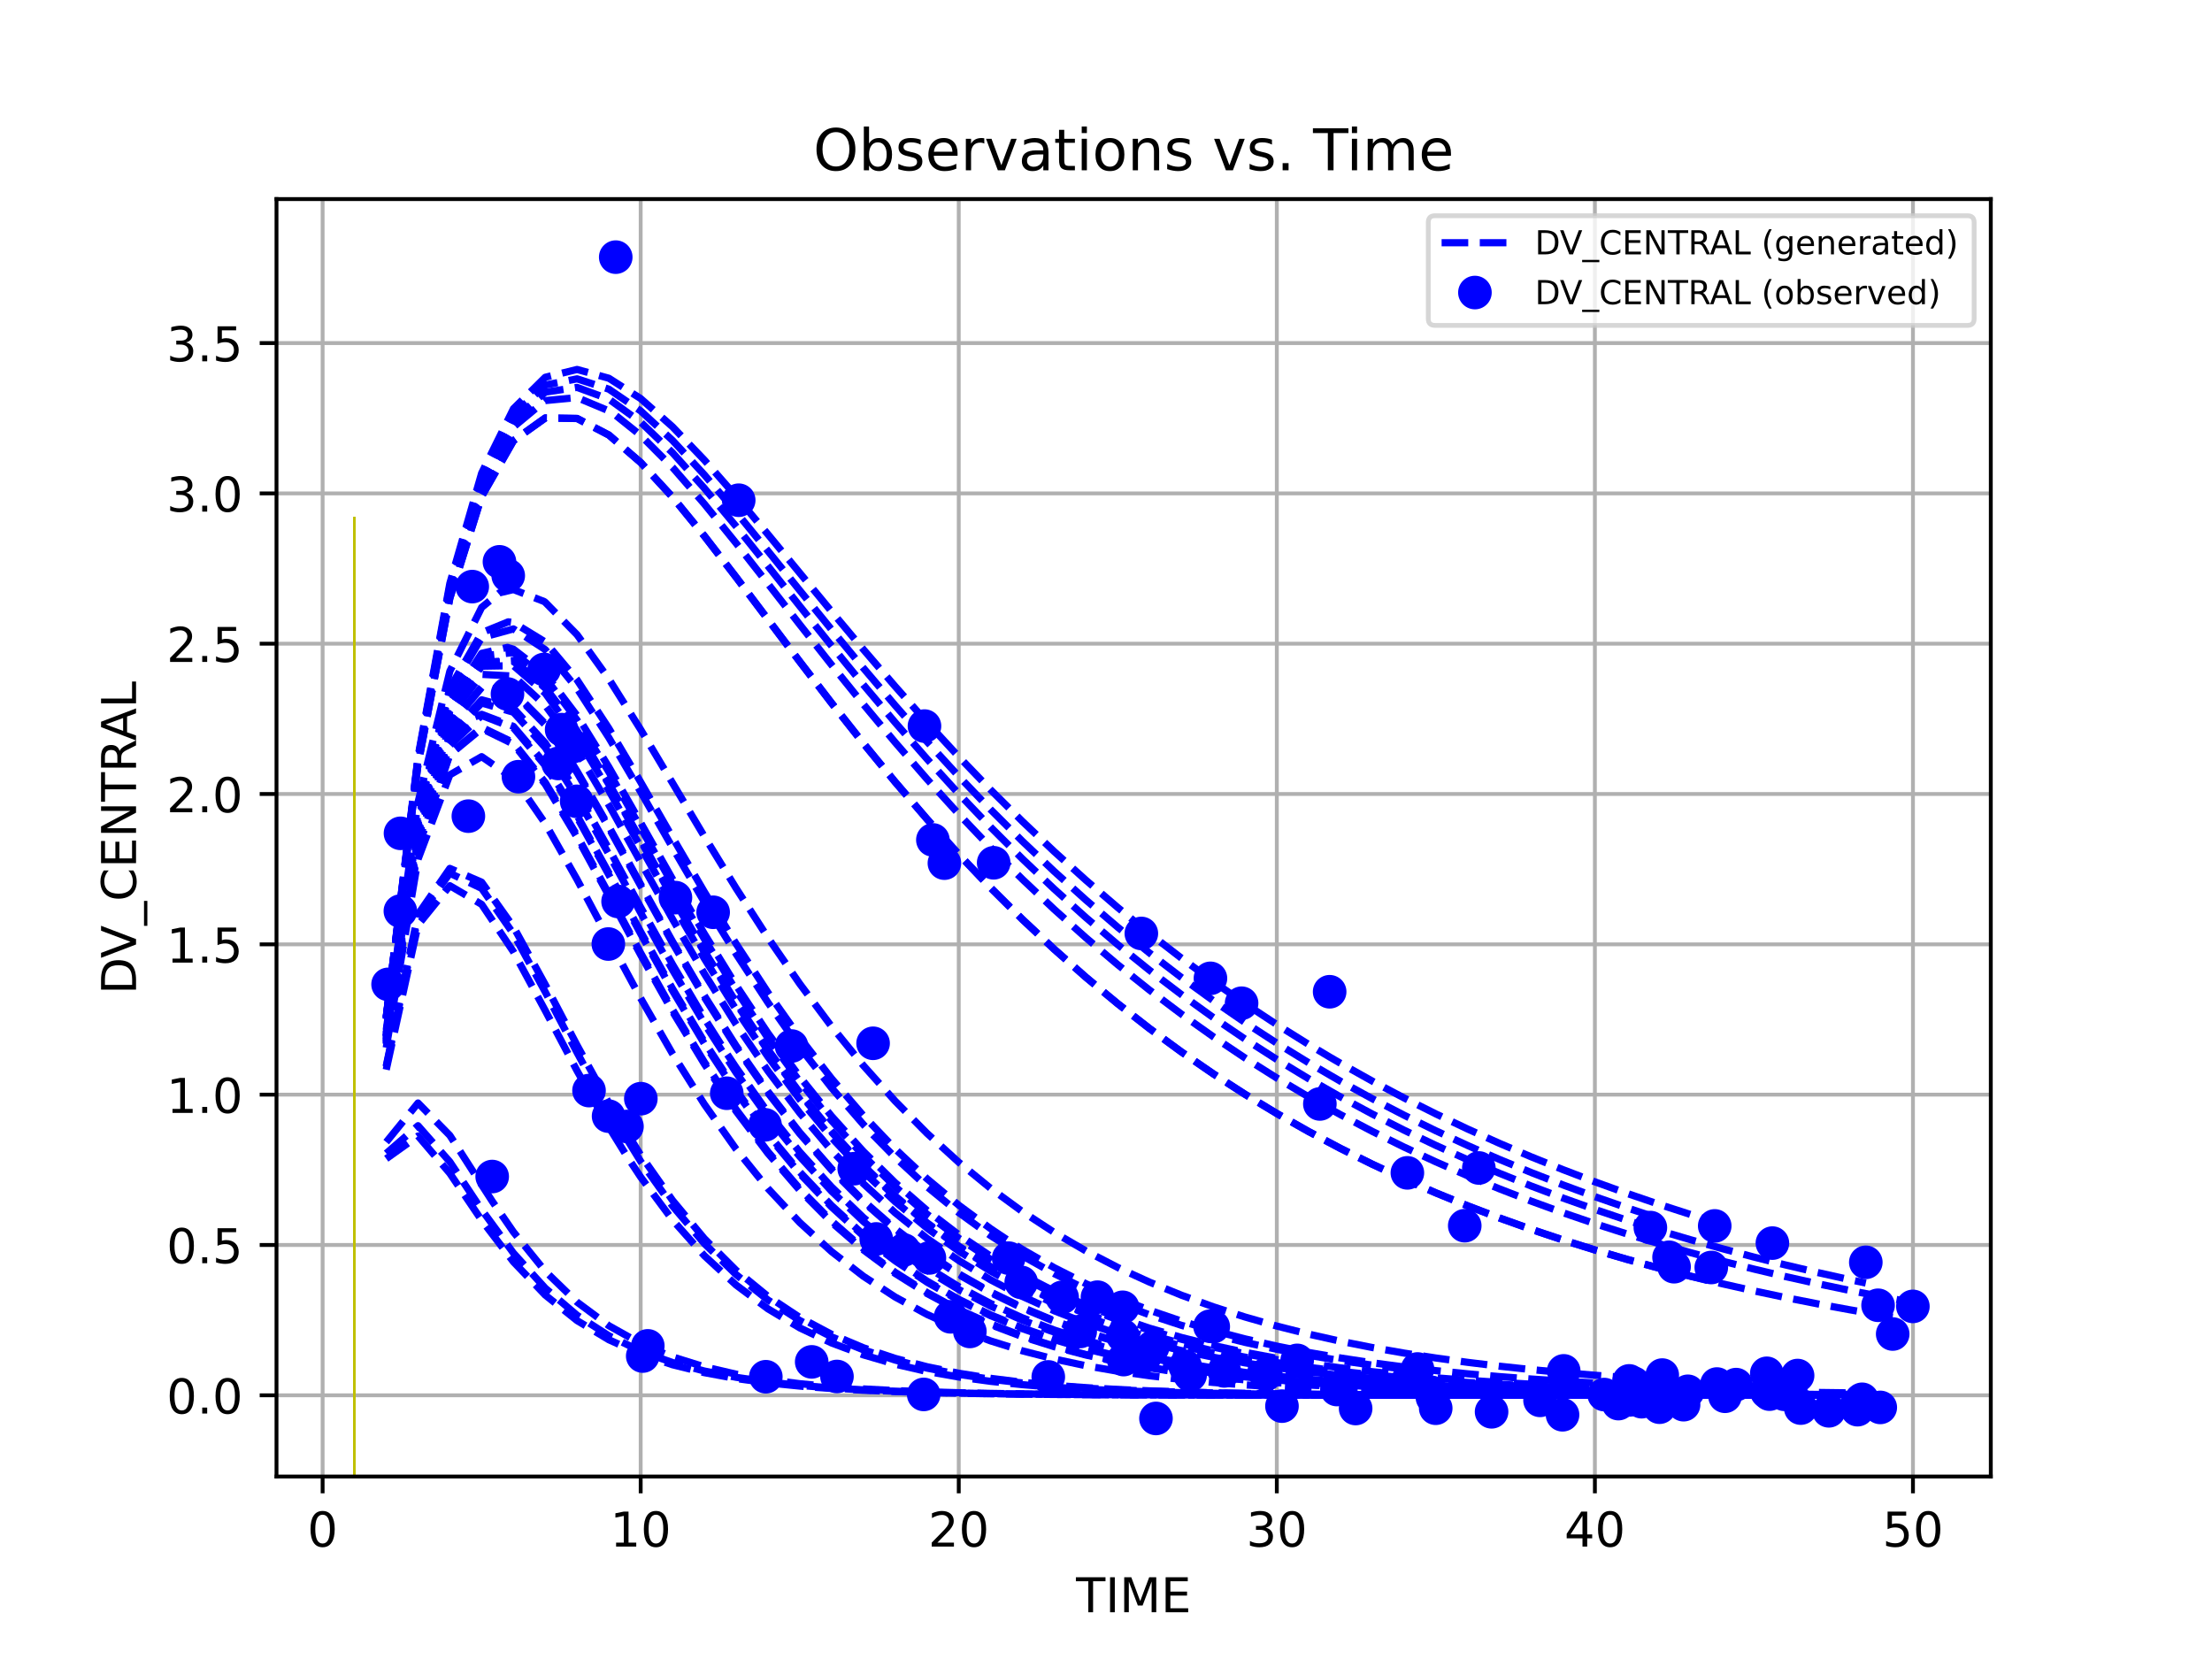 <?xml version="1.0" encoding="utf-8" standalone="no"?>
<!DOCTYPE svg PUBLIC "-//W3C//DTD SVG 1.1//EN"
  "http://www.w3.org/Graphics/SVG/1.1/DTD/svg11.dtd">
<!-- Created with matplotlib (https://matplotlib.org/) -->
<svg height="345.6pt" version="1.1" viewBox="0 0 460.8 345.6" width="460.8pt" xmlns="http://www.w3.org/2000/svg" xmlns:xlink="http://www.w3.org/1999/xlink">
 <defs>
  <style type="text/css">*{stroke-linecap:butt;stroke-linejoin:round;}</style>
 </defs>
 <g id="figure_1">
  <g id="patch_1">
   <path d="M 0 345.6 
L 460.8 345.6 
L 460.8 0 
L 0 0 
z
" style="fill:#ffffff;"/>
  </g>
  <g id="axes_1">
   <g id="patch_2">
    <path d="M 57.6 307.584 
L 414.72 307.584 
L 414.72 41.472 
L 57.6 41.472 
z
" style="fill:#ffffff;"/>
   </g>
   <g id="matplotlib.axis_1">
    <g id="xtick_1">
     <g id="line2d_1">
      <path clip-path="url(#p664646213a)" d="M 67.207 307.584 
L 67.207 41.472 
" style="fill:none;stroke:#b0b0b0;stroke-linecap:square;stroke-width:0.8;"/>
     </g>
     <g id="line2d_2">
      <defs>
       <path d="M 0 0 
L 0 3.5 
" id="m41be9d8a01" style="stroke:#000000;stroke-width:0.8;"/>
      </defs>
      <g>
       <use style="stroke:#000000;stroke-width:0.8;" x="67.207" xlink:href="#m41be9d8a01" y="307.584"/>
      </g>
     </g>
     <g id="text_1">
      <!-- 0 -->
      <g transform="translate(64.026 322.182)scale(0.1 -0.1)">
       <defs>
        <path d="M 31.781 66.406 
Q 24.172 66.406 20.328 58.906 
Q 16.5 51.422 16.5 36.375 
Q 16.5 21.391 20.328 13.891 
Q 24.172 6.391 31.781 6.391 
Q 39.453 6.391 43.281 13.891 
Q 47.125 21.391 47.125 36.375 
Q 47.125 51.422 43.281 58.906 
Q 39.453 66.406 31.781 66.406 
z
M 31.781 74.219 
Q 44.047 74.219 50.516 64.516 
Q 56.984 54.828 56.984 36.375 
Q 56.984 17.969 50.516 8.266 
Q 44.047 -1.422 31.781 -1.422 
Q 19.531 -1.422 13.062 8.266 
Q 6.594 17.969 6.594 36.375 
Q 6.594 54.828 13.062 64.516 
Q 19.531 74.219 31.781 74.219 
z
" id="DejaVuSans-48"/>
       </defs>
       <use xlink:href="#DejaVuSans-48"/>
      </g>
     </g>
    </g>
    <g id="xtick_2">
     <g id="line2d_3">
      <path clip-path="url(#p664646213a)" d="M 133.466 307.584 
L 133.466 41.472 
" style="fill:none;stroke:#b0b0b0;stroke-linecap:square;stroke-width:0.8;"/>
     </g>
     <g id="line2d_4">
      <g>
       <use style="stroke:#000000;stroke-width:0.8;" x="133.466" xlink:href="#m41be9d8a01" y="307.584"/>
      </g>
     </g>
     <g id="text_2">
      <!-- 10 -->
      <g transform="translate(127.104 322.182)scale(0.1 -0.1)">
       <defs>
        <path d="M 12.406 8.297 
L 28.516 8.297 
L 28.516 63.922 
L 10.984 60.406 
L 10.984 69.391 
L 28.422 72.906 
L 38.281 72.906 
L 38.281 8.297 
L 54.391 8.297 
L 54.391 0 
L 12.406 0 
z
" id="DejaVuSans-49"/>
       </defs>
       <use xlink:href="#DejaVuSans-49"/>
       <use x="63.623" xlink:href="#DejaVuSans-48"/>
      </g>
     </g>
    </g>
    <g id="xtick_3">
     <g id="line2d_5">
      <path clip-path="url(#p664646213a)" d="M 199.726 307.584 
L 199.726 41.472 
" style="fill:none;stroke:#b0b0b0;stroke-linecap:square;stroke-width:0.8;"/>
     </g>
     <g id="line2d_6">
      <g>
       <use style="stroke:#000000;stroke-width:0.8;" x="199.726" xlink:href="#m41be9d8a01" y="307.584"/>
      </g>
     </g>
     <g id="text_3">
      <!-- 20 -->
      <g transform="translate(193.363 322.182)scale(0.1 -0.1)">
       <defs>
        <path d="M 19.188 8.297 
L 53.609 8.297 
L 53.609 0 
L 7.328 0 
L 7.328 8.297 
Q 12.938 14.109 22.625 23.891 
Q 32.328 33.688 34.812 36.531 
Q 39.547 41.844 41.422 45.531 
Q 43.312 49.219 43.312 52.781 
Q 43.312 58.594 39.234 62.25 
Q 35.156 65.922 28.609 65.922 
Q 23.969 65.922 18.812 64.312 
Q 13.672 62.703 7.812 59.422 
L 7.812 69.391 
Q 13.766 71.781 18.938 73 
Q 24.125 74.219 28.422 74.219 
Q 39.75 74.219 46.484 68.547 
Q 53.219 62.891 53.219 53.422 
Q 53.219 48.922 51.531 44.891 
Q 49.859 40.875 45.406 35.406 
Q 44.188 33.984 37.641 27.219 
Q 31.109 20.453 19.188 8.297 
z
" id="DejaVuSans-50"/>
       </defs>
       <use xlink:href="#DejaVuSans-50"/>
       <use x="63.623" xlink:href="#DejaVuSans-48"/>
      </g>
     </g>
    </g>
    <g id="xtick_4">
     <g id="line2d_7">
      <path clip-path="url(#p664646213a)" d="M 265.985 307.584 
L 265.985 41.472 
" style="fill:none;stroke:#b0b0b0;stroke-linecap:square;stroke-width:0.8;"/>
     </g>
     <g id="line2d_8">
      <g>
       <use style="stroke:#000000;stroke-width:0.8;" x="265.985" xlink:href="#m41be9d8a01" y="307.584"/>
      </g>
     </g>
     <g id="text_4">
      <!-- 30 -->
      <g transform="translate(259.623 322.182)scale(0.1 -0.1)">
       <defs>
        <path d="M 40.578 39.312 
Q 47.656 37.797 51.625 33 
Q 55.609 28.219 55.609 21.188 
Q 55.609 10.406 48.188 4.484 
Q 40.766 -1.422 27.094 -1.422 
Q 22.516 -1.422 17.656 -0.516 
Q 12.797 0.391 7.625 2.203 
L 7.625 11.719 
Q 11.719 9.328 16.594 8.109 
Q 21.484 6.891 26.812 6.891 
Q 36.078 6.891 40.938 10.547 
Q 45.797 14.203 45.797 21.188 
Q 45.797 27.641 41.281 31.266 
Q 36.766 34.906 28.719 34.906 
L 20.219 34.906 
L 20.219 43.016 
L 29.109 43.016 
Q 36.375 43.016 40.234 45.922 
Q 44.094 48.828 44.094 54.297 
Q 44.094 59.906 40.109 62.906 
Q 36.141 65.922 28.719 65.922 
Q 24.656 65.922 20.016 65.031 
Q 15.375 64.156 9.812 62.312 
L 9.812 71.094 
Q 15.438 72.656 20.344 73.438 
Q 25.25 74.219 29.594 74.219 
Q 40.828 74.219 47.359 69.109 
Q 53.906 64.016 53.906 55.328 
Q 53.906 49.266 50.438 45.094 
Q 46.969 40.922 40.578 39.312 
z
" id="DejaVuSans-51"/>
       </defs>
       <use xlink:href="#DejaVuSans-51"/>
       <use x="63.623" xlink:href="#DejaVuSans-48"/>
      </g>
     </g>
    </g>
    <g id="xtick_5">
     <g id="line2d_9">
      <path clip-path="url(#p664646213a)" d="M 332.245 307.584 
L 332.245 41.472 
" style="fill:none;stroke:#b0b0b0;stroke-linecap:square;stroke-width:0.8;"/>
     </g>
     <g id="line2d_10">
      <g>
       <use style="stroke:#000000;stroke-width:0.8;" x="332.245" xlink:href="#m41be9d8a01" y="307.584"/>
      </g>
     </g>
     <g id="text_5">
      <!-- 40 -->
      <g transform="translate(325.882 322.182)scale(0.1 -0.1)">
       <defs>
        <path d="M 37.797 64.312 
L 12.891 25.391 
L 37.797 25.391 
z
M 35.203 72.906 
L 47.609 72.906 
L 47.609 25.391 
L 58.016 25.391 
L 58.016 17.188 
L 47.609 17.188 
L 47.609 0 
L 37.797 0 
L 37.797 17.188 
L 4.891 17.188 
L 4.891 26.703 
z
" id="DejaVuSans-52"/>
       </defs>
       <use xlink:href="#DejaVuSans-52"/>
       <use x="63.623" xlink:href="#DejaVuSans-48"/>
      </g>
     </g>
    </g>
    <g id="xtick_6">
     <g id="line2d_11">
      <path clip-path="url(#p664646213a)" d="M 398.504 307.584 
L 398.504 41.472 
" style="fill:none;stroke:#b0b0b0;stroke-linecap:square;stroke-width:0.8;"/>
     </g>
     <g id="line2d_12">
      <g>
       <use style="stroke:#000000;stroke-width:0.8;" x="398.504" xlink:href="#m41be9d8a01" y="307.584"/>
      </g>
     </g>
     <g id="text_6">
      <!-- 50 -->
      <g transform="translate(392.142 322.182)scale(0.1 -0.1)">
       <defs>
        <path d="M 10.797 72.906 
L 49.516 72.906 
L 49.516 64.594 
L 19.828 64.594 
L 19.828 46.734 
Q 21.969 47.469 24.109 47.828 
Q 26.266 48.188 28.422 48.188 
Q 40.625 48.188 47.75 41.5 
Q 54.891 34.812 54.891 23.391 
Q 54.891 11.625 47.562 5.094 
Q 40.234 -1.422 26.906 -1.422 
Q 22.312 -1.422 17.547 -0.641 
Q 12.797 0.141 7.719 1.703 
L 7.719 11.625 
Q 12.109 9.234 16.797 8.062 
Q 21.484 6.891 26.703 6.891 
Q 35.156 6.891 40.078 11.328 
Q 45.016 15.766 45.016 23.391 
Q 45.016 31 40.078 35.438 
Q 35.156 39.891 26.703 39.891 
Q 22.75 39.891 18.812 39.016 
Q 14.891 38.141 10.797 36.281 
z
" id="DejaVuSans-53"/>
       </defs>
       <use xlink:href="#DejaVuSans-53"/>
       <use x="63.623" xlink:href="#DejaVuSans-48"/>
      </g>
     </g>
    </g>
    <g id="text_7">
     <!-- TIME -->
     <g transform="translate(224.158 335.861)scale(0.1 -0.1)">
      <defs>
       <path d="M -0.297 72.906 
L 61.375 72.906 
L 61.375 64.594 
L 35.5 64.594 
L 35.5 0 
L 25.594 0 
L 25.594 64.594 
L -0.297 64.594 
z
" id="DejaVuSans-84"/>
       <path d="M 9.812 72.906 
L 19.672 72.906 
L 19.672 0 
L 9.812 0 
z
" id="DejaVuSans-73"/>
       <path d="M 9.812 72.906 
L 24.516 72.906 
L 43.109 23.297 
L 61.812 72.906 
L 76.516 72.906 
L 76.516 0 
L 66.891 0 
L 66.891 64.016 
L 48.094 14.016 
L 38.188 14.016 
L 19.391 64.016 
L 19.391 0 
L 9.812 0 
z
" id="DejaVuSans-77"/>
       <path d="M 9.812 72.906 
L 55.906 72.906 
L 55.906 64.594 
L 19.672 64.594 
L 19.672 43.016 
L 54.391 43.016 
L 54.391 34.719 
L 19.672 34.719 
L 19.672 8.297 
L 56.781 8.297 
L 56.781 0 
L 9.812 0 
z
" id="DejaVuSans-69"/>
      </defs>
      <use xlink:href="#DejaVuSans-84"/>
      <use x="61.084" xlink:href="#DejaVuSans-73"/>
      <use x="90.576" xlink:href="#DejaVuSans-77"/>
      <use x="176.855" xlink:href="#DejaVuSans-69"/>
     </g>
    </g>
   </g>
   <g id="matplotlib.axis_2">
    <g id="ytick_1">
     <g id="line2d_13">
      <path clip-path="url(#p664646213a)" d="M 57.6 290.664 
L 414.72 290.664 
" style="fill:none;stroke:#b0b0b0;stroke-linecap:square;stroke-width:0.8;"/>
     </g>
     <g id="line2d_14">
      <defs>
       <path d="M 0 0 
L -3.5 0 
" id="ma4cd5deee6" style="stroke:#000000;stroke-width:0.8;"/>
      </defs>
      <g>
       <use style="stroke:#000000;stroke-width:0.8;" x="57.6" xlink:href="#ma4cd5deee6" y="290.664"/>
      </g>
     </g>
     <g id="text_8">
      <!-- 0.0 -->
      <g transform="translate(34.697 294.463)scale(0.1 -0.1)">
       <defs>
        <path d="M 10.688 12.406 
L 21 12.406 
L 21 0 
L 10.688 0 
z
" id="DejaVuSans-46"/>
       </defs>
       <use xlink:href="#DejaVuSans-48"/>
       <use x="63.623" xlink:href="#DejaVuSans-46"/>
       <use x="95.41" xlink:href="#DejaVuSans-48"/>
      </g>
     </g>
    </g>
    <g id="ytick_2">
     <g id="line2d_15">
      <path clip-path="url(#p664646213a)" d="M 57.6 259.35 
L 414.72 259.35 
" style="fill:none;stroke:#b0b0b0;stroke-linecap:square;stroke-width:0.8;"/>
     </g>
     <g id="line2d_16">
      <g>
       <use style="stroke:#000000;stroke-width:0.8;" x="57.6" xlink:href="#ma4cd5deee6" y="259.35"/>
      </g>
     </g>
     <g id="text_9">
      <!-- 0.5 -->
      <g transform="translate(34.697 263.149)scale(0.1 -0.1)">
       <use xlink:href="#DejaVuSans-48"/>
       <use x="63.623" xlink:href="#DejaVuSans-46"/>
       <use x="95.41" xlink:href="#DejaVuSans-53"/>
      </g>
     </g>
    </g>
    <g id="ytick_3">
     <g id="line2d_17">
      <path clip-path="url(#p664646213a)" d="M 57.6 228.036 
L 414.72 228.036 
" style="fill:none;stroke:#b0b0b0;stroke-linecap:square;stroke-width:0.8;"/>
     </g>
     <g id="line2d_18">
      <g>
       <use style="stroke:#000000;stroke-width:0.8;" x="57.6" xlink:href="#ma4cd5deee6" y="228.036"/>
      </g>
     </g>
     <g id="text_10">
      <!-- 1.0 -->
      <g transform="translate(34.697 231.836)scale(0.1 -0.1)">
       <use xlink:href="#DejaVuSans-49"/>
       <use x="63.623" xlink:href="#DejaVuSans-46"/>
       <use x="95.41" xlink:href="#DejaVuSans-48"/>
      </g>
     </g>
    </g>
    <g id="ytick_4">
     <g id="line2d_19">
      <path clip-path="url(#p664646213a)" d="M 57.6 196.722 
L 414.72 196.722 
" style="fill:none;stroke:#b0b0b0;stroke-linecap:square;stroke-width:0.8;"/>
     </g>
     <g id="line2d_20">
      <g>
       <use style="stroke:#000000;stroke-width:0.8;" x="57.6" xlink:href="#ma4cd5deee6" y="196.722"/>
      </g>
     </g>
     <g id="text_11">
      <!-- 1.5 -->
      <g transform="translate(34.697 200.522)scale(0.1 -0.1)">
       <use xlink:href="#DejaVuSans-49"/>
       <use x="63.623" xlink:href="#DejaVuSans-46"/>
       <use x="95.41" xlink:href="#DejaVuSans-53"/>
      </g>
     </g>
    </g>
    <g id="ytick_5">
     <g id="line2d_21">
      <path clip-path="url(#p664646213a)" d="M 57.6 165.408 
L 414.72 165.408 
" style="fill:none;stroke:#b0b0b0;stroke-linecap:square;stroke-width:0.8;"/>
     </g>
     <g id="line2d_22">
      <g>
       <use style="stroke:#000000;stroke-width:0.8;" x="57.6" xlink:href="#ma4cd5deee6" y="165.408"/>
      </g>
     </g>
     <g id="text_12">
      <!-- 2.0 -->
      <g transform="translate(34.697 169.208)scale(0.1 -0.1)">
       <use xlink:href="#DejaVuSans-50"/>
       <use x="63.623" xlink:href="#DejaVuSans-46"/>
       <use x="95.41" xlink:href="#DejaVuSans-48"/>
      </g>
     </g>
    </g>
    <g id="ytick_6">
     <g id="line2d_23">
      <path clip-path="url(#p664646213a)" d="M 57.6 134.095 
L 414.72 134.095 
" style="fill:none;stroke:#b0b0b0;stroke-linecap:square;stroke-width:0.8;"/>
     </g>
     <g id="line2d_24">
      <g>
       <use style="stroke:#000000;stroke-width:0.8;" x="57.6" xlink:href="#ma4cd5deee6" y="134.095"/>
      </g>
     </g>
     <g id="text_13">
      <!-- 2.5 -->
      <g transform="translate(34.697 137.894)scale(0.1 -0.1)">
       <use xlink:href="#DejaVuSans-50"/>
       <use x="63.623" xlink:href="#DejaVuSans-46"/>
       <use x="95.41" xlink:href="#DejaVuSans-53"/>
      </g>
     </g>
    </g>
    <g id="ytick_7">
     <g id="line2d_25">
      <path clip-path="url(#p664646213a)" d="M 57.6 102.781 
L 414.72 102.781 
" style="fill:none;stroke:#b0b0b0;stroke-linecap:square;stroke-width:0.8;"/>
     </g>
     <g id="line2d_26">
      <g>
       <use style="stroke:#000000;stroke-width:0.8;" x="57.6" xlink:href="#ma4cd5deee6" y="102.781"/>
      </g>
     </g>
     <g id="text_14">
      <!-- 3.0 -->
      <g transform="translate(34.697 106.58)scale(0.1 -0.1)">
       <use xlink:href="#DejaVuSans-51"/>
       <use x="63.623" xlink:href="#DejaVuSans-46"/>
       <use x="95.41" xlink:href="#DejaVuSans-48"/>
      </g>
     </g>
    </g>
    <g id="ytick_8">
     <g id="line2d_27">
      <path clip-path="url(#p664646213a)" d="M 57.6 71.467 
L 414.72 71.467 
" style="fill:none;stroke:#b0b0b0;stroke-linecap:square;stroke-width:0.8;"/>
     </g>
     <g id="line2d_28">
      <g>
       <use style="stroke:#000000;stroke-width:0.8;" x="57.6" xlink:href="#ma4cd5deee6" y="71.467"/>
      </g>
     </g>
     <g id="text_15">
      <!-- 3.5 -->
      <g transform="translate(34.697 75.266)scale(0.1 -0.1)">
       <use xlink:href="#DejaVuSans-51"/>
       <use x="63.623" xlink:href="#DejaVuSans-46"/>
       <use x="95.41" xlink:href="#DejaVuSans-53"/>
      </g>
     </g>
    </g>
    <g id="text_16">
     <!-- DV_CENTRAL -->
     <g transform="translate(28.339 207.137)rotate(-90)scale(0.1 -0.1)">
      <defs>
       <path d="M 19.672 64.797 
L 19.672 8.109 
L 31.594 8.109 
Q 46.688 8.109 53.688 14.938 
Q 60.688 21.781 60.688 36.531 
Q 60.688 51.172 53.688 57.984 
Q 46.688 64.797 31.594 64.797 
z
M 9.812 72.906 
L 30.078 72.906 
Q 51.266 72.906 61.172 64.094 
Q 71.094 55.281 71.094 36.531 
Q 71.094 17.672 61.125 8.828 
Q 51.172 0 30.078 0 
L 9.812 0 
z
" id="DejaVuSans-68"/>
       <path d="M 28.609 0 
L 0.781 72.906 
L 11.078 72.906 
L 34.188 11.531 
L 57.328 72.906 
L 67.578 72.906 
L 39.797 0 
z
" id="DejaVuSans-86"/>
       <path d="M 50.984 -16.609 
L 50.984 -23.578 
L -0.984 -23.578 
L -0.984 -16.609 
z
" id="DejaVuSans-95"/>
       <path d="M 64.406 67.281 
L 64.406 56.891 
Q 59.422 61.531 53.781 63.812 
Q 48.141 66.109 41.797 66.109 
Q 29.297 66.109 22.656 58.469 
Q 16.016 50.828 16.016 36.375 
Q 16.016 21.969 22.656 14.328 
Q 29.297 6.688 41.797 6.688 
Q 48.141 6.688 53.781 8.984 
Q 59.422 11.281 64.406 15.922 
L 64.406 5.609 
Q 59.234 2.094 53.438 0.328 
Q 47.656 -1.422 41.219 -1.422 
Q 24.656 -1.422 15.125 8.703 
Q 5.609 18.844 5.609 36.375 
Q 5.609 53.953 15.125 64.078 
Q 24.656 74.219 41.219 74.219 
Q 47.75 74.219 53.531 72.484 
Q 59.328 70.75 64.406 67.281 
z
" id="DejaVuSans-67"/>
       <path d="M 9.812 72.906 
L 23.094 72.906 
L 55.422 11.922 
L 55.422 72.906 
L 64.984 72.906 
L 64.984 0 
L 51.703 0 
L 19.391 60.984 
L 19.391 0 
L 9.812 0 
z
" id="DejaVuSans-78"/>
       <path d="M 44.391 34.188 
Q 47.562 33.109 50.562 29.594 
Q 53.562 26.078 56.594 19.922 
L 66.609 0 
L 56 0 
L 46.688 18.703 
Q 43.062 26.031 39.672 28.422 
Q 36.281 30.812 30.422 30.812 
L 19.672 30.812 
L 19.672 0 
L 9.812 0 
L 9.812 72.906 
L 32.078 72.906 
Q 44.578 72.906 50.734 67.672 
Q 56.891 62.453 56.891 51.906 
Q 56.891 45.016 53.688 40.469 
Q 50.484 35.938 44.391 34.188 
z
M 19.672 64.797 
L 19.672 38.922 
L 32.078 38.922 
Q 39.203 38.922 42.844 42.219 
Q 46.484 45.516 46.484 51.906 
Q 46.484 58.297 42.844 61.547 
Q 39.203 64.797 32.078 64.797 
z
" id="DejaVuSans-82"/>
       <path d="M 34.188 63.188 
L 20.797 26.906 
L 47.609 26.906 
z
M 28.609 72.906 
L 39.797 72.906 
L 67.578 0 
L 57.328 0 
L 50.688 18.703 
L 17.828 18.703 
L 11.188 0 
L 0.781 0 
z
" id="DejaVuSans-65"/>
       <path d="M 9.812 72.906 
L 19.672 72.906 
L 19.672 8.297 
L 55.172 8.297 
L 55.172 0 
L 9.812 0 
z
" id="DejaVuSans-76"/>
      </defs>
      <use xlink:href="#DejaVuSans-68"/>
      <use x="75.252" xlink:href="#DejaVuSans-86"/>
      <use x="143.66" xlink:href="#DejaVuSans-95"/>
      <use x="193.66" xlink:href="#DejaVuSans-67"/>
      <use x="263.484" xlink:href="#DejaVuSans-69"/>
      <use x="326.668" xlink:href="#DejaVuSans-78"/>
      <use x="401.473" xlink:href="#DejaVuSans-84"/>
      <use x="462.557" xlink:href="#DejaVuSans-82"/>
      <use x="528.039" xlink:href="#DejaVuSans-65"/>
      <use x="596.447" xlink:href="#DejaVuSans-76"/>
     </g>
    </g>
   </g>
   <g id="line2d_29">
    <path clip-path="url(#p664646213a)" d="M 80.459 215.158 
L 87.085 169.026 
L 93.711 143.381 
L 100.337 131.806 
L 105.875 129.541 
L 106.962 129.691 
L 113.588 133.744 
L 120.214 141.638 
L 126.84 151.742 
L 133.466 162.93 
L 140.092 174.441 
L 146.718 185.772 
L 153.344 196.606 
L 159.97 206.756 
L 166.596 216.122 
L 173.222 224.669 
L 179.848 232.399 
L 186.474 239.343 
L 193.1 245.546 
L 199.726 251.063 
L 206.352 255.952 
L 210.122 258.477 
L 212.978 260.272 
L 219.604 264.08 
L 226.23 267.429 
L 232.856 270.37 
L 239.482 272.948 
L 246.107 275.207 
L 252.733 277.183 
L 252.742 277.185 
L 259.359 278.91 
L 265.985 280.42 
L 272.611 281.737 
L 279.237 282.887 
L 285.863 283.89 
L 292.489 284.764 
L 299.115 285.527 
L 305.741 286.191 
L 312.367 286.77 
L 318.993 287.274 
L 325.619 287.713 
L 332.245 288.095 
L 338.871 288.428 
L 339.389 288.452 
" style="fill:none;stroke:#0000ff;stroke-dasharray:5.55,2.4;stroke-dashoffset:0;stroke-width:1.5;"/>
   </g>
   <g id="line2d_30">
    <path clip-path="url(#p664646213a)" d="M 80.459 215.638 
L 87.085 170.606 
L 93.711 146.311 
L 100.337 136.103 
L 105.718 134.857 
L 106.962 135.236 
L 113.588 140.348 
L 120.214 149.08 
L 126.84 159.799 
L 133.466 171.392 
L 140.092 183.119 
L 146.718 194.504 
L 153.344 205.257 
L 159.97 215.214 
L 166.596 224.304 
L 173.222 232.509 
L 179.848 239.852 
L 186.474 246.378 
L 193.1 252.147 
L 199.726 257.224 
L 206.352 261.674 
L 212.978 265.564 
L 219.604 268.955 
L 226.23 271.905 
L 232.856 274.467 
L 239.482 276.688 
L 246.107 278.612 
L 252.733 280.276 
L 259.359 281.713 
L 265.985 282.955 
L 272.611 284.026 
L 279.237 284.95 
L 285.863 285.747 
L 292.489 286.433 
L 299.115 287.024 
L 305.741 287.533 
L 312.367 287.971 
L 318.993 288.348 
L 325.619 288.673 
L 332.245 288.952 
L 334.174 289.026 
L 337.148 289.133 
L 338.871 289.192 
L 345.497 289.399 
L 352.123 289.576 
L 358.749 289.729 
L 365.375 289.86 
L 372.001 289.973 
L 378.627 290.07 
L 385.253 290.154 
L 387.906 290.184 
" style="fill:none;stroke:#0000ff;stroke-dasharray:5.55,2.4;stroke-dashoffset:0;stroke-width:1.5;"/>
   </g>
   <g id="line2d_31">
    <path clip-path="url(#p664646213a)" d="M 80.459 215.701 
L 87.085 170.81 
L 93.711 146.688 
L 100.337 136.653 
L 106.962 135.943 
L 113.588 141.185 
L 120.214 150.018 
L 126.84 160.809 
L 133.466 172.447 
L 140.092 184.194 
L 146.718 195.58 
L 153.344 206.316 
L 159.97 216.244 
L 166.596 225.294 
L 173.222 233.452 
L 179.848 240.742 
L 186.474 247.214 
L 193.1 252.926 
L 199.726 257.946 
L 206.352 262.341 
L 212.978 266.177 
L 219.604 269.516 
L 226.23 272.417 
L 228.62 273.366 
L 232.856 274.932 
L 233.924 275.305 
L 239.482 277.11 
L 246.107 278.993 
L 252.733 280.62 
L 259.359 282.023 
L 263.691 282.834 
L 265.985 283.233 
L 270.227 283.919 
" style="fill:none;stroke:#0000ff;stroke-dasharray:5.55,2.4;stroke-dashoffset:0;stroke-width:1.5;"/>
   </g>
   <g id="line2d_32">
    <path clip-path="url(#p664646213a)" d="M 73.833 307.584 
L 73.833 108 
" style="fill:none;stroke:#bfbf00;stroke-linecap:square;stroke-opacity:0.8;stroke-width:0.5;"/>
   </g>
   <g id="line2d_33">
    <path clip-path="url(#p664646213a)" d="M 73.833 307.584 
L 73.833 108 
" style="fill:none;stroke:#bfbf00;stroke-linecap:square;stroke-opacity:0.8;stroke-width:0.5;"/>
   </g>
   <g id="line2d_34">
    <path clip-path="url(#p664646213a)" d="M 73.833 307.584 
L 73.833 108 
" style="fill:none;stroke:#bfbf00;stroke-linecap:square;stroke-opacity:0.8;stroke-width:0.5;"/>
   </g>
   <g id="line2d_35">
    <defs>
     <path d="M 0 3 
C 0.796 3 1.559 2.684 2.121 2.121 
C 2.684 1.559 3 0.796 3 0 
C 3 -0.796 2.684 -1.559 2.121 -2.121 
C 1.559 -2.684 0.796 -3 0 -3 
C -0.796 -3 -1.559 -2.684 -2.121 -2.121 
C -2.684 -1.559 -3 -0.796 -3 0 
C -3 0.796 -2.684 1.559 -2.121 2.121 
C -1.559 2.684 -0.796 3 0 3 
z
" id="m82951c8684" style="stroke:#0000ff;"/>
    </defs>
    <g clip-path="url(#p664646213a)">
     <use style="fill:#0000ff;stroke:#0000ff;" x="105.875" xlink:href="#m82951c8684" y="119.92"/>
     <use style="fill:#0000ff;stroke:#0000ff;" x="210.122" xlink:href="#m82951c8684" y="262.097"/>
     <use style="fill:#0000ff;stroke:#0000ff;" x="252.742" xlink:href="#m82951c8684" y="276.368"/>
     <use style="fill:#0000ff;stroke:#0000ff;" x="339.389" xlink:href="#m82951c8684" y="287.667"/>
    </g>
   </g>
   <g id="line2d_36">
    <g clip-path="url(#p664646213a)">
     <use style="fill:#0000ff;stroke:#0000ff;" x="105.718" xlink:href="#m82951c8684" y="144.572"/>
     <use style="fill:#0000ff;stroke:#0000ff;" x="334.174" xlink:href="#m82951c8684" y="290.512"/>
     <use style="fill:#0000ff;stroke:#0000ff;" x="337.148" xlink:href="#m82951c8684" y="292.394"/>
     <use style="fill:#0000ff;stroke:#0000ff;" x="387.906" xlink:href="#m82951c8684" y="291.499"/>
    </g>
   </g>
   <g id="line2d_37">
    <g clip-path="url(#p664646213a)">
     <use style="fill:#0000ff;stroke:#0000ff;" x="228.62" xlink:href="#m82951c8684" y="270.226"/>
     <use style="fill:#0000ff;stroke:#0000ff;" x="233.924" xlink:href="#m82951c8684" y="278.284"/>
     <use style="fill:#0000ff;stroke:#0000ff;" x="263.691" xlink:href="#m82951c8684" y="286.335"/>
     <use style="fill:#0000ff;stroke:#0000ff;" x="270.227" xlink:href="#m82951c8684" y="283.391"/>
    </g>
   </g>
   <g id="line2d_38">
    <path clip-path="url(#p664646213a)" d="M 73.833 307.584 
L 73.833 108 
" style="fill:none;stroke:#bfbf00;stroke-linecap:square;stroke-opacity:0.8;stroke-width:0.5;"/>
   </g>
   <g id="line2d_39">
    <path clip-path="url(#p664646213a)" d="M 73.833 307.584 
L 73.833 108 
" style="fill:none;stroke:#bfbf00;stroke-linecap:square;stroke-opacity:0.8;stroke-width:0.5;"/>
   </g>
   <g id="line2d_40">
    <path clip-path="url(#p664646213a)" d="M 73.833 307.584 
L 73.833 108 
" style="fill:none;stroke:#bfbf00;stroke-linecap:square;stroke-opacity:0.8;stroke-width:0.5;"/>
   </g>
   <g id="line2d_41">
    <path clip-path="url(#p664646213a)" d="M 80.459 240.271 
L 87.085 234.505 
L 93.711 242.027 
L 100.337 252.005 
L 106.962 261.043 
L 113.588 268.353 
L 120.214 273.999 
L 126.84 278.267 
L 133.466 281.461 
L 133.892 281.636 
L 140.092 283.839 
L 146.718 285.605 
L 153.344 286.916 
L 159.536 287.832 
L 159.97 287.887 
L 166.596 288.606 
L 173.222 289.14 
L 174.353 289.216 
L 179.848 289.535 
L 186.474 289.828 
L 193.1 290.044 
L 199.726 290.205 
L 206.352 290.324 
L 212.978 290.412 
L 219.604 290.477 
L 226.23 290.526 
L 232.856 290.562 
L 239.482 290.588 
L 246.107 290.608 
L 252.733 290.623 
L 259.359 290.633 
L 265.985 290.641 
L 272.611 290.647 
L 279.237 290.652 
L 285.863 290.655 
L 292.489 290.657 
L 299.115 290.659 
L 305.741 290.66 
L 312.367 290.661 
L 318.993 290.662 
L 325.619 290.663 
L 332.245 290.663 
L 338.871 290.663 
L 345.497 290.664 
L 352.123 290.664 
L 358.749 290.664 
L 365.375 290.664 
L 368.62 290.664 
" style="fill:none;stroke:#0000ff;stroke-dasharray:5.55,2.4;stroke-dashoffset:0;stroke-width:1.5;"/>
   </g>
   <g id="line2d_42">
    <path clip-path="url(#p664646213a)" d="M 80.459 237.921 
L 87.085 229.774 
L 93.711 236.53 
L 100.337 246.827 
L 102.531 250.223 
L 106.962 256.645 
L 113.588 264.823 
L 120.214 271.256 
L 126.84 276.177 
L 133.466 279.887 
L 134.949 280.58 
L 140.092 282.661 
L 146.718 284.728 
L 153.344 286.263 
L 159.97 287.402 
L 166.596 288.247 
L 173.222 288.873 
L 179.848 289.338 
L 186.474 289.681 
L 193.1 289.936 
L 199.726 290.125 
L 206.352 290.265 
L 212.978 290.368 
L 219.604 290.445 
L 226.23 290.502 
L 232.856 290.544 
L 239.482 290.575 
L 246.107 290.598 
L 252.733 290.615 
L 259.359 290.628 
L 265.985 290.637 
L 272.611 290.644 
L 279.237 290.649 
L 282.404 290.651 
L 285.863 290.653 
L 292.489 290.656 
L 299.115 290.658 
L 305.741 290.66 
L 312.367 290.661 
L 318.993 290.662 
L 325.619 290.662 
L 332.245 290.663 
L 338.871 290.663 
L 345.497 290.663 
L 352.123 290.664 
L 357.666 290.664 
" style="fill:none;stroke:#0000ff;stroke-dasharray:5.55,2.4;stroke-dashoffset:0;stroke-width:1.5;"/>
   </g>
   <g id="line2d_43">
    <path clip-path="url(#p664646213a)" d="M 80.459 241.38 
L 87.085 236.646 
L 93.711 244.427 
L 100.337 254.201 
L 106.962 262.867 
L 113.588 269.793 
L 120.214 275.103 
L 126.84 279.101 
L 133.466 282.085 
L 140.092 284.304 
L 146.718 285.951 
L 153.344 287.172 
L 159.97 288.077 
L 166.596 288.747 
L 169.092 288.952 
L 173.222 289.244 
L 179.848 289.612 
L 186.474 289.885 
L 193.1 290.087 
L 199.726 290.236 
L 206.352 290.347 
L 212.978 290.429 
L 219.604 290.49 
L 226.23 290.535 
L 232.856 290.569 
L 239.482 290.593 
L 246.107 290.612 
L 246.902 290.614 
L 252.733 290.625 
L 259.359 290.635 
L 265.985 290.643 
L 272.611 290.648 
L 279.237 290.652 
L 285.863 290.656 
L 292.489 290.658 
L 299.115 290.659 
L 305.741 290.661 
L 312.367 290.662 
L 318.993 290.662 
L 325.619 290.663 
L 332.245 290.663 
L 338.871 290.663 
L 345.497 290.664 
L 350.721 290.664 
L 352.123 290.664 
L 358.749 290.664 
L 359.35 290.664 
" style="fill:none;stroke:#0000ff;stroke-dasharray:5.55,2.4;stroke-dashoffset:0;stroke-width:1.5;"/>
   </g>
   <g id="line2d_44">
    <path clip-path="url(#p664646213a)" d="M 73.833 307.584 
L 73.833 108 
" style="fill:none;stroke:#bfbf00;stroke-linecap:square;stroke-opacity:0.8;stroke-width:0.5;"/>
   </g>
   <g id="line2d_45">
    <path clip-path="url(#p664646213a)" d="M 73.833 307.584 
L 73.833 108 
" style="fill:none;stroke:#bfbf00;stroke-linecap:square;stroke-opacity:0.8;stroke-width:0.5;"/>
   </g>
   <g id="line2d_46">
    <path clip-path="url(#p664646213a)" d="M 73.833 307.584 
L 73.833 108 
" style="fill:none;stroke:#bfbf00;stroke-linecap:square;stroke-opacity:0.8;stroke-width:0.5;"/>
   </g>
   <g id="line2d_47">
    <g clip-path="url(#p664646213a)">
     <use style="fill:#0000ff;stroke:#0000ff;" x="133.892" xlink:href="#m82951c8684" y="282.49"/>
     <use style="fill:#0000ff;stroke:#0000ff;" x="159.536" xlink:href="#m82951c8684" y="286.799"/>
     <use style="fill:#0000ff;stroke:#0000ff;" x="174.353" xlink:href="#m82951c8684" y="286.747"/>
     <use style="fill:#0000ff;stroke:#0000ff;" x="368.62" xlink:href="#m82951c8684" y="290.423"/>
    </g>
   </g>
   <g id="line2d_48">
    <g clip-path="url(#p664646213a)">
     <use style="fill:#0000ff;stroke:#0000ff;" x="102.531" xlink:href="#m82951c8684" y="245.095"/>
     <use style="fill:#0000ff;stroke:#0000ff;" x="134.949" xlink:href="#m82951c8684" y="280.367"/>
     <use style="fill:#0000ff;stroke:#0000ff;" x="282.404" xlink:href="#m82951c8684" y="293.42"/>
     <use style="fill:#0000ff;stroke:#0000ff;" x="357.666" xlink:href="#m82951c8684" y="288.32"/>
    </g>
   </g>
   <g id="line2d_49">
    <g clip-path="url(#p664646213a)">
     <use style="fill:#0000ff;stroke:#0000ff;" x="169.092" xlink:href="#m82951c8684" y="283.705"/>
     <use style="fill:#0000ff;stroke:#0000ff;" x="246.902" xlink:href="#m82951c8684" y="284.629"/>
     <use style="fill:#0000ff;stroke:#0000ff;" x="350.721" xlink:href="#m82951c8684" y="292.621"/>
     <use style="fill:#0000ff;stroke:#0000ff;" x="359.35" xlink:href="#m82951c8684" y="290.867"/>
    </g>
   </g>
   <g id="line2d_50">
    <path clip-path="url(#p664646213a)" d="M 73.833 307.584 
L 73.833 108 
" style="fill:none;stroke:#bfbf00;stroke-linecap:square;stroke-opacity:0.8;stroke-width:0.5;"/>
   </g>
   <g id="line2d_51">
    <path clip-path="url(#p664646213a)" d="M 73.833 307.584 
L 73.833 108 
" style="fill:none;stroke:#bfbf00;stroke-linecap:square;stroke-opacity:0.8;stroke-width:0.5;"/>
   </g>
   <g id="line2d_52">
    <path clip-path="url(#p664646213a)" d="M 73.833 307.584 
L 73.833 108 
" style="fill:none;stroke:#bfbf00;stroke-linecap:square;stroke-opacity:0.8;stroke-width:0.5;"/>
   </g>
   <g id="line2d_53">
    <path clip-path="url(#p664646213a)" d="M 80.459 216.141 
L 83.407 193.475 
L 87.085 172.246 
L 93.711 149.325 
L 100.337 140.483 
L 106.962 140.836 
L 113.588 146.953 
L 117 151.539 
L 120.214 156.452 
L 126.84 167.701 
L 133.466 179.607 
L 140.092 191.459 
L 146.718 202.809 
L 153.344 213.398 
L 159.97 223.091 
L 166.596 231.841 
L 173.222 239.654 
L 179.848 246.57 
L 186.474 252.65 
L 193.1 257.967 
L 199.726 262.594 
L 206.352 266.606 
L 212.739 269.957 
L 212.978 270.074 
L 219.604 273.063 
L 226.23 275.633 
L 232.856 277.84 
L 239.482 279.731 
L 246.107 281.35 
L 252.733 282.733 
L 259.359 283.915 
L 265.985 284.923 
L 272.611 285.782 
L 279.237 286.514 
L 285.863 287.137 
L 292.489 287.667 
L 298.403 288.074 
" style="fill:none;stroke:#0000ff;stroke-dasharray:5.55,2.4;stroke-dashoffset:0;stroke-width:1.5;"/>
   </g>
   <g id="line2d_54">
    <path clip-path="url(#p664646213a)" d="M 80.459 216.463 
L 87.085 173.288 
L 93.711 151.224 
L 100.337 143.222 
L 106.962 144.311 
L 113.588 151.02 
L 120.214 160.953 
L 126.84 172.486 
L 133.466 184.54 
L 140.092 196.424 
L 146.718 207.71 
L 153.344 218.16 
L 159.97 227.658 
L 166.596 236.172 
L 173.222 243.721 
L 179.848 250.359 
L 186.474 256.156 
L 188.254 257.58 
L 193.1 261.189 
L 199.726 265.539 
L 206.352 269.285 
L 212.978 272.499 
L 219.604 275.251 
L 221.265 275.875 
L 226.23 277.6 
L 232.856 279.602 
L 239.482 281.305 
L 246.107 282.752 
L 252.733 283.979 
L 259.359 285.019 
L 265.985 285.9 
L 272.611 286.645 
L 279.237 287.275 
L 285.863 287.807 
L 292.489 288.256 
L 295.29 288.424 
L 299.115 288.635 
L 305.741 288.955 
L 312.367 289.225 
L 318.993 289.452 
L 325.619 289.643 
L 332.245 289.805 
L 338.871 289.941 
L 345.497 290.055 
L 352.123 290.152 
L 358.749 290.233 
L 365.375 290.301 
L 372.001 290.359 
L 378.627 290.407 
L 385.253 290.448 
L 386.792 290.457 
" style="fill:none;stroke:#0000ff;stroke-dasharray:5.55,2.4;stroke-dashoffset:0;stroke-width:1.5;"/>
   </g>
   <g id="line2d_55">
    <path clip-path="url(#p664646213a)" d="M 80.459 215.864 
L 87.085 171.344 
L 93.711 147.67 
L 100.337 138.084 
L 106.962 137.775 
L 113.588 143.351 
L 116.273 146.717 
L 120.214 152.441 
L 126.84 163.411 
L 133.466 175.158 
L 140.092 186.953 
L 140.706 188.029 
L 146.718 198.333 
L 153.344 209.021 
L 159.97 218.867 
L 166.596 227.809 
L 173.222 235.841 
L 179.848 242.994 
L 186.474 249.321 
L 193.1 254.886 
L 199.726 259.759 
L 206.352 264.009 
L 212.978 267.706 
L 219.604 270.912 
L 225.027 273.213 
L 226.23 273.687 
L 232.856 276.084 
L 239.482 278.152 
L 240.121 278.335 
" style="fill:none;stroke:#0000ff;stroke-dasharray:5.55,2.4;stroke-dashoffset:0;stroke-width:1.5;"/>
   </g>
   <g id="line2d_56">
    <path clip-path="url(#p664646213a)" d="M 73.833 307.584 
L 73.833 108 
" style="fill:none;stroke:#bfbf00;stroke-linecap:square;stroke-opacity:0.8;stroke-width:0.5;"/>
   </g>
   <g id="line2d_57">
    <path clip-path="url(#p664646213a)" d="M 73.833 307.584 
L 73.833 108 
" style="fill:none;stroke:#bfbf00;stroke-linecap:square;stroke-opacity:0.8;stroke-width:0.5;"/>
   </g>
   <g id="line2d_58">
    <path clip-path="url(#p664646213a)" d="M 73.833 307.584 
L 73.833 108 
" style="fill:none;stroke:#bfbf00;stroke-linecap:square;stroke-opacity:0.8;stroke-width:0.5;"/>
   </g>
   <g id="line2d_59">
    <g clip-path="url(#p664646213a)">
     <use style="fill:#0000ff;stroke:#0000ff;" x="83.407" xlink:href="#m82951c8684" y="189.799"/>
     <use style="fill:#0000ff;stroke:#0000ff;" x="117" xlink:href="#m82951c8684" y="151.997"/>
     <use style="fill:#0000ff;stroke:#0000ff;" x="212.739" xlink:href="#m82951c8684" y="267.143"/>
     <use style="fill:#0000ff;stroke:#0000ff;" x="298.403" xlink:href="#m82951c8684" y="291.113"/>
    </g>
   </g>
   <g id="line2d_60">
    <g clip-path="url(#p664646213a)">
     <use style="fill:#0000ff;stroke:#0000ff;" x="188.254" xlink:href="#m82951c8684" y="260.398"/>
     <use style="fill:#0000ff;stroke:#0000ff;" x="221.265" xlink:href="#m82951c8684" y="270.261"/>
     <use style="fill:#0000ff;stroke:#0000ff;" x="295.29" xlink:href="#m82951c8684" y="285.185"/>
     <use style="fill:#0000ff;stroke:#0000ff;" x="386.792" xlink:href="#m82951c8684" y="292.735"/>
    </g>
   </g>
   <g id="line2d_61">
    <g clip-path="url(#p664646213a)">
     <use style="fill:#0000ff;stroke:#0000ff;" x="116.273" xlink:href="#m82951c8684" y="159.043"/>
     <use style="fill:#0000ff;stroke:#0000ff;" x="140.706" xlink:href="#m82951c8684" y="186.99"/>
     <use style="fill:#0000ff;stroke:#0000ff;" x="225.027" xlink:href="#m82951c8684" y="277.37"/>
     <use style="fill:#0000ff;stroke:#0000ff;" x="240.121" xlink:href="#m82951c8684" y="280.628"/>
    </g>
   </g>
   <g id="line2d_62">
    <path clip-path="url(#p664646213a)" d="M 73.833 307.584 
L 73.833 108 
" style="fill:none;stroke:#bfbf00;stroke-linecap:square;stroke-opacity:0.8;stroke-width:0.5;"/>
   </g>
   <g id="line2d_63">
    <path clip-path="url(#p664646213a)" d="M 73.833 307.584 
L 73.833 108 
" style="fill:none;stroke:#bfbf00;stroke-linecap:square;stroke-opacity:0.8;stroke-width:0.5;"/>
   </g>
   <g id="line2d_64">
    <path clip-path="url(#p664646213a)" d="M 73.833 307.584 
L 73.833 108 
" style="fill:none;stroke:#bfbf00;stroke-linecap:square;stroke-opacity:0.8;stroke-width:0.5;"/>
   </g>
   <g id="line2d_65">
    <path clip-path="url(#p664646213a)" d="M 80.459 215.271 
L 87.085 169.399 
L 93.711 144.075 
L 100.337 132.828 
L 106.962 131.014 
L 113.588 135.325 
L 120.214 143.426 
L 126.84 153.684 
L 133.466 164.978 
L 140.092 176.549 
L 146.718 187.901 
L 148.562 190.976 
L 153.344 198.724 
L 159.97 208.835 
L 164.894 215.83 
L 166.596 218.141 
L 173.222 226.611 
L 179.848 234.252 
L 181.881 236.436 
L 186.474 241.099 
L 193.1 247.201 
L 199.726 252.614 
L 206.352 257.399 
L 212.978 261.615 
L 219.604 265.322 
L 226.23 268.574 
L 232.856 271.423 
L 239.482 273.913 
L 246.107 276.089 
L 252.733 277.988 
L 259.359 279.643 
L 265.985 281.085 
L 272.611 282.34 
L 279.237 283.433 
L 285.863 284.383 
L 292.489 285.21 
L 298.188 285.833 
" style="fill:none;stroke:#0000ff;stroke-dasharray:5.55,2.4;stroke-dashoffset:0;stroke-width:1.5;"/>
   </g>
   <g id="line2d_66">
    <path clip-path="url(#p664646213a)" d="M 80.459 216.442 
L 87.085 173.222 
L 93.711 151.104 
L 100.337 143.05 
L 106.962 144.093 
L 113.588 150.765 
L 119.179 158.984 
L 120.214 160.672 
L 126.84 172.188 
L 128.759 175.659 
L 133.466 184.234 
L 140.092 196.116 
L 146.718 207.408 
L 153.344 217.867 
L 159.97 227.378 
L 166.596 235.907 
L 173.222 243.474 
L 179.848 250.129 
L 186.474 255.944 
L 193.1 260.995 
L 199.726 265.362 
L 206.352 269.125 
L 212.978 272.355 
L 219.604 275.121 
L 226.23 277.484 
L 232.856 279.498 
L 239.482 281.213 
L 246.107 282.67 
L 252.733 283.906 
L 259.359 284.955 
L 265.985 285.843 
L 272.611 286.595 
L 279.237 287.231 
L 285.863 287.768 
L 292.489 288.222 
L 299.115 288.606 
L 305.741 288.929 
L 312.367 289.202 
L 318.993 289.432 
L 325.619 289.627 
L 325.751 289.63 
L 332.245 289.79 
L 338.871 289.928 
L 341.985 289.985 
" style="fill:none;stroke:#0000ff;stroke-dasharray:5.55,2.4;stroke-dashoffset:0;stroke-width:1.5;"/>
   </g>
   <g id="line2d_67">
    <path clip-path="url(#p664646213a)" d="M 80.459 216.769 
L 87.085 174.274 
L 93.711 153.011 
L 100.337 145.784 
L 106.962 147.541 
L 113.588 154.775 
L 120.214 165.084 
L 126.84 176.85 
L 133.466 189.011 
L 140.092 200.894 
L 146.718 212.094 
L 151.398 219.468 
L 153.344 222.392 
L 159.367 230.885 
L 159.97 231.689 
L 166.596 239.968 
L 173.222 247.263 
L 179.848 253.636 
L 186.474 259.165 
L 193.1 263.936 
L 199.726 268.032 
L 206.352 271.536 
L 212.978 274.523 
L 219.604 277.063 
L 226.23 279.217 
L 232.856 281.04 
L 239.482 282.58 
L 246.107 283.879 
L 252.733 284.973 
L 259.359 285.894 
L 265.985 286.668 
L 272.611 287.318 
L 278.5 287.808 
L 279.237 287.864 
L 285.863 288.321 
L 292.489 288.704 
L 299.115 289.026 
L 305.741 289.294 
L 312.367 289.519 
L 318.993 289.708 
L 325.619 289.865 
L 332.245 289.997 
L 338.871 290.107 
L 345.497 290.199 
L 352.123 290.276 
L 358.749 290.34 
L 365.375 290.393 
L 372.001 290.438 
L 378.627 290.475 
L 380.987 290.487 
" style="fill:none;stroke:#0000ff;stroke-dasharray:5.55,2.4;stroke-dashoffset:0;stroke-width:1.5;"/>
   </g>
   <g id="line2d_68">
    <path clip-path="url(#p664646213a)" d="M 73.833 307.584 
L 73.833 108 
" style="fill:none;stroke:#bfbf00;stroke-linecap:square;stroke-opacity:0.8;stroke-width:0.5;"/>
   </g>
   <g id="line2d_69">
    <path clip-path="url(#p664646213a)" d="M 73.833 307.584 
L 73.833 108 
" style="fill:none;stroke:#bfbf00;stroke-linecap:square;stroke-opacity:0.8;stroke-width:0.5;"/>
   </g>
   <g id="line2d_70">
    <path clip-path="url(#p664646213a)" d="M 73.833 307.584 
L 73.833 108 
" style="fill:none;stroke:#bfbf00;stroke-linecap:square;stroke-opacity:0.8;stroke-width:0.5;"/>
   </g>
   <g id="line2d_71">
    <g clip-path="url(#p664646213a)">
     <use style="fill:#0000ff;stroke:#0000ff;" x="148.562" xlink:href="#m82951c8684" y="190.043"/>
     <use style="fill:#0000ff;stroke:#0000ff;" x="164.894" xlink:href="#m82951c8684" y="217.906"/>
     <use style="fill:#0000ff;stroke:#0000ff;" x="181.881" xlink:href="#m82951c8684" y="217.337"/>
     <use style="fill:#0000ff;stroke:#0000ff;" x="298.188" xlink:href="#m82951c8684" y="290.051"/>
    </g>
   </g>
   <g id="line2d_72">
    <g clip-path="url(#p664646213a)">
     <use style="fill:#0000ff;stroke:#0000ff;" x="119.179" xlink:href="#m82951c8684" y="155.585"/>
     <use style="fill:#0000ff;stroke:#0000ff;" x="128.759" xlink:href="#m82951c8684" y="187.791"/>
     <use style="fill:#0000ff;stroke:#0000ff;" x="325.751" xlink:href="#m82951c8684" y="285.578"/>
     <use style="fill:#0000ff;stroke:#0000ff;" x="341.985" xlink:href="#m82951c8684" y="292.002"/>
    </g>
   </g>
   <g id="line2d_73">
    <g clip-path="url(#p664646213a)">
     <use style="fill:#0000ff;stroke:#0000ff;" x="151.398" xlink:href="#m82951c8684" y="227.741"/>
     <use style="fill:#0000ff;stroke:#0000ff;" x="159.367" xlink:href="#m82951c8684" y="234.323"/>
     <use style="fill:#0000ff;stroke:#0000ff;" x="278.5" xlink:href="#m82951c8684" y="289.463"/>
     <use style="fill:#0000ff;stroke:#0000ff;" x="380.987" xlink:href="#m82951c8684" y="293.898"/>
    </g>
   </g>
   <g id="line2d_74">
    <path clip-path="url(#p664646213a)" d="M 73.833 307.584 
L 73.833 108 
" style="fill:none;stroke:#bfbf00;stroke-linecap:square;stroke-opacity:0.8;stroke-width:0.5;"/>
   </g>
   <g id="line2d_75">
    <path clip-path="url(#p664646213a)" d="M 73.833 307.584 
L 73.833 108 
" style="fill:none;stroke:#bfbf00;stroke-linecap:square;stroke-opacity:0.8;stroke-width:0.5;"/>
   </g>
   <g id="line2d_76">
    <path clip-path="url(#p664646213a)" d="M 73.833 307.584 
L 73.833 108 
" style="fill:none;stroke:#bfbf00;stroke-linecap:square;stroke-opacity:0.8;stroke-width:0.5;"/>
   </g>
   <g id="line2d_77">
    <path clip-path="url(#p664646213a)" d="M 80.459 211.9 
L 87.085 157.938 
L 93.711 122.107 
L 100.337 99.476 
L 106.962 86.406 
L 113.588 80.212 
L 120.214 78.919 
L 126.84 81.072 
L 133.466 85.605 
L 140.092 91.737 
L 146.718 98.9 
L 153.344 106.679 
L 153.887 107.335 
L 159.97 114.779 
L 166.596 122.985 
L 173.222 131.146 
L 179.848 139.16 
L 186.474 146.953 
L 192.587 153.908 
L 193.1 154.48 
L 199.726 161.713 
L 206.352 168.634 
L 212.978 175.238 
L 219.604 181.525 
L 226.23 187.499 
L 232.856 193.168 
L 239.482 198.542 
L 246.107 203.631 
L 252.733 208.448 
L 259.359 213.005 
L 265.985 217.315 
L 272.611 221.389 
L 279.237 225.239 
L 285.863 228.877 
L 292.489 232.315 
L 299.115 235.562 
L 305.741 238.629 
L 308.07 239.666 
L 312.367 241.526 
L 318.993 244.263 
L 325.619 246.847 
L 332.245 249.287 
L 338.871 251.592 
L 343.802 253.224 
" style="fill:none;stroke:#0000ff;stroke-dasharray:5.55,2.4;stroke-dashoffset:0;stroke-width:1.5;"/>
   </g>
   <g id="line2d_78">
    <path clip-path="url(#p664646213a)" d="M 80.459 211.978 
L 87.085 158.211 
L 93.711 122.645 
L 100.337 100.317 
L 106.962 87.565 
L 113.588 81.689 
L 120.214 80.701 
L 126.84 83.142 
L 133.466 87.939 
L 140.092 94.31 
L 146.718 101.686 
L 153.344 109.653 
L 159.97 117.914 
L 166.596 126.257 
L 173.222 134.532 
L 179.848 142.638 
L 186.474 150.504 
L 193.1 158.086 
L 199.726 165.356 
L 206.352 172.299 
L 212.978 178.912 
L 219.604 185.195 
L 226.23 191.154 
L 232.856 196.798 
L 239.482 202.138 
L 246.107 207.186 
L 252.156 211.55 
L 252.733 211.955 
L 259.359 216.458 
L 265.985 220.708 
L 272.611 224.719 
L 279.237 228.502 
L 285.863 232.07 
L 292.489 235.435 
L 299.115 238.607 
L 305.741 241.598 
L 312.367 244.418 
L 318.993 247.076 
L 325.619 249.582 
L 332.245 251.944 
L 338.871 254.17 
L 345.497 256.269 
L 347.693 256.937 
L 352.123 258.247 
L 358.749 260.111 
L 365.375 261.868 
L 369.223 262.842 
L 372.001 263.524 
L 378.627 265.085 
L 385.253 266.556 
L 388.682 267.284 
" style="fill:none;stroke:#0000ff;stroke-dasharray:5.55,2.4;stroke-dashoffset:0;stroke-width:1.5;"/>
   </g>
   <g id="line2d_79">
    <path clip-path="url(#p664646213a)" d="M 80.459 211.815 
L 87.085 157.642 
L 93.711 121.521 
L 100.337 98.557 
L 106.962 85.137 
L 113.588 78.594 
L 120.214 76.962 
L 126.84 78.797 
L 133.466 83.035 
L 140.092 88.899 
L 146.718 95.821 
L 153.344 103.389 
L 159.97 111.304 
L 166.596 119.351 
L 173.222 127.379 
L 179.848 135.283 
L 186.474 142.988 
L 193.1 150.447 
L 199.726 157.63 
L 206.352 164.519 
L 212.978 171.106 
L 219.604 177.389 
L 226.23 183.372 
L 232.856 189.061 
L 237.764 193.091 
L 239.482 194.465 
L 246.107 199.594 
L 252.733 204.458 
L 258.646 208.584 
L 259.359 209.069 
L 265.985 213.438 
L 272.611 217.577 
L 276.989 220.191 
L 279.237 221.497 
L 285.863 225.209 
L 292.489 228.723 
L 299.115 232.049 
L 305.741 235.198 
L 312.367 238.178 
L 318.993 240.998 
L 325.619 243.667 
L 332.245 246.193 
L 338.871 248.584 
L 345.497 250.846 
L 352.123 252.986 
L 357.208 254.55 
" style="fill:none;stroke:#0000ff;stroke-dasharray:5.55,2.4;stroke-dashoffset:0;stroke-width:1.5;"/>
   </g>
   <g id="line2d_80">
    <path clip-path="url(#p664646213a)" d="M 73.833 307.584 
L 73.833 108 
" style="fill:none;stroke:#bfbf00;stroke-linecap:square;stroke-opacity:0.8;stroke-width:0.5;"/>
   </g>
   <g id="line2d_81">
    <path clip-path="url(#p664646213a)" d="M 73.833 307.584 
L 73.833 108 
" style="fill:none;stroke:#bfbf00;stroke-linecap:square;stroke-opacity:0.8;stroke-width:0.5;"/>
   </g>
   <g id="line2d_82">
    <path clip-path="url(#p664646213a)" d="M 73.833 307.584 
L 73.833 108 
" style="fill:none;stroke:#bfbf00;stroke-linecap:square;stroke-opacity:0.8;stroke-width:0.5;"/>
   </g>
   <g id="line2d_83">
    <g clip-path="url(#p664646213a)">
     <use style="fill:#0000ff;stroke:#0000ff;" x="153.887" xlink:href="#m82951c8684" y="104.206"/>
     <use style="fill:#0000ff;stroke:#0000ff;" x="192.587" xlink:href="#m82951c8684" y="151.257"/>
     <use style="fill:#0000ff;stroke:#0000ff;" x="308.07" xlink:href="#m82951c8684" y="243.311"/>
     <use style="fill:#0000ff;stroke:#0000ff;" x="343.802" xlink:href="#m82951c8684" y="255.728"/>
    </g>
   </g>
   <g id="line2d_84">
    <g clip-path="url(#p664646213a)">
     <use style="fill:#0000ff;stroke:#0000ff;" x="252.156" xlink:href="#m82951c8684" y="203.807"/>
     <use style="fill:#0000ff;stroke:#0000ff;" x="347.693" xlink:href="#m82951c8684" y="261.914"/>
     <use style="fill:#0000ff;stroke:#0000ff;" x="369.223" xlink:href="#m82951c8684" y="258.962"/>
     <use style="fill:#0000ff;stroke:#0000ff;" x="388.682" xlink:href="#m82951c8684" y="262.963"/>
    </g>
   </g>
   <g id="line2d_85">
    <g clip-path="url(#p664646213a)">
     <use style="fill:#0000ff;stroke:#0000ff;" x="237.764" xlink:href="#m82951c8684" y="194.456"/>
     <use style="fill:#0000ff;stroke:#0000ff;" x="258.646" xlink:href="#m82951c8684" y="208.992"/>
     <use style="fill:#0000ff;stroke:#0000ff;" x="276.989" xlink:href="#m82951c8684" y="206.6"/>
     <use style="fill:#0000ff;stroke:#0000ff;" x="357.208" xlink:href="#m82951c8684" y="255.382"/>
    </g>
   </g>
   <g id="line2d_86">
    <path clip-path="url(#p664646213a)" d="M 73.833 307.584 
L 73.833 108 
" style="fill:none;stroke:#bfbf00;stroke-linecap:square;stroke-opacity:0.8;stroke-width:0.5;"/>
   </g>
   <g id="line2d_87">
    <path clip-path="url(#p664646213a)" d="M 73.833 307.584 
L 73.833 108 
" style="fill:none;stroke:#bfbf00;stroke-linecap:square;stroke-opacity:0.8;stroke-width:0.5;"/>
   </g>
   <g id="line2d_88">
    <path clip-path="url(#p664646213a)" d="M 73.833 307.584 
L 73.833 108 
" style="fill:none;stroke:#bfbf00;stroke-linecap:square;stroke-opacity:0.8;stroke-width:0.5;"/>
   </g>
   <g id="line2d_89">
    <path clip-path="url(#p664646213a)" d="M 80.459 218.256 
L 87.085 178.985 
L 93.711 161.41 
L 100.337 157.623 
L 106.962 162.218 
L 108.002 163.443 
L 113.588 171.553 
L 120.214 183.223 
L 126.73 195.471 
L 126.84 195.679 
L 133.466 207.961 
L 140.092 219.508 
L 146.718 230.025 
L 153.344 239.389 
L 159.97 247.586 
L 166.596 254.67 
L 173.222 260.728 
L 179.848 265.864 
L 186.474 270.19 
L 193.1 273.812 
L 199.726 276.83 
L 206.352 279.333 
L 212.978 281.402 
L 219.604 283.107 
L 226.23 284.509 
L 232.856 285.657 
L 239.482 286.597 
L 246.107 287.364 
L 252.733 287.989 
L 259.359 288.498 
L 265.985 288.912 
L 272.611 289.248 
L 279.237 289.52 
L 285.863 289.74 
L 292.489 289.919 
L 299.115 290.063 
L 305.741 290.18 
L 312.367 290.274 
L 318.993 290.35 
L 325.619 290.411 
L 332.245 290.461 
L 338.871 290.5 
L 345.497 290.532 
L 346.28 290.536 
L 352.123 290.558 
L 358.749 290.579 
L 361.657 290.587 
" style="fill:none;stroke:#0000ff;stroke-dasharray:5.55,2.4;stroke-dashoffset:0;stroke-width:1.5;"/>
   </g>
   <g id="line2d_90">
    <path clip-path="url(#p664646213a)" d="M 80.459 217.166 
L 87.085 175.545 
L 93.711 155.301 
L 100.337 149.045 
L 106.962 151.625 
L 113.588 159.492 
L 120.214 170.237 
L 126.84 182.255 
L 133.466 194.509 
L 140.092 206.352 
L 146.718 217.408 
L 153.344 227.482 
L 159.97 236.502 
L 166.596 244.467 
L 173.222 251.428 
L 179.848 257.459 
L 182.536 259.661 
L 186.474 262.65 
L 193.1 267.091 
L 199.726 270.873 
L 206.352 274.082 
L 212.978 276.794 
L 219.604 279.08 
L 226.23 281.001 
L 232.856 282.614 
L 238.518 283.782 
L 239.482 283.964 
L 246.107 285.093 
L 252.733 286.035 
L 259.359 286.821 
L 265.985 287.475 
L 272.611 288.019 
L 279.237 288.472 
L 285.863 288.848 
L 292.489 289.16 
L 299.115 289.419 
L 305.741 289.633 
L 310.723 289.77 
L 312.367 289.811 
L 318.993 289.959 
L 325.619 290.081 
L 332.245 290.182 
L 338.871 290.265 
L 345.497 290.334 
L 352.123 290.392 
L 358.749 290.439 
L 365.375 290.478 
L 372.001 290.51 
L 378.627 290.537 
L 385.253 290.559 
L 386.96 290.564 
" style="fill:none;stroke:#0000ff;stroke-dasharray:5.55,2.4;stroke-dashoffset:0;stroke-width:1.5;"/>
   </g>
   <g id="line2d_91">
    <path clip-path="url(#p664646213a)" d="M 80.459 217.473 
L 87.085 176.52 
L 93.711 157.046 
L 100.337 151.512 
L 106.962 154.695 
L 113.588 163.014 
L 120.131 173.909 
L 120.214 174.057 
L 126.84 186.234 
L 133.466 198.527 
L 140.092 210.312 
L 146.718 221.235 
L 153.344 231.122 
L 159.97 239.917 
L 166.596 247.635 
L 173.222 254.339 
L 179.848 260.111 
L 186.474 265.048 
L 193.1 269.246 
L 198.028 271.944 
L 199.726 272.798 
L 206.352 275.792 
L 212.978 278.307 
L 219.604 280.413 
L 226.23 282.172 
L 232.856 283.637 
L 239.482 284.857 
L 246.107 285.869 
L 252.733 286.708 
L 259.359 287.403 
L 265.985 287.978 
L 267.058 288.061 
L 272.611 288.453 
L 279.237 288.845 
L 285.863 289.168 
L 292.489 289.434 
L 299.115 289.653 
L 305.741 289.834 
L 312.367 289.982 
L 318.993 290.105 
L 325.619 290.205 
L 332.245 290.287 
L 338.871 290.355 
L 345.497 290.411 
L 352.123 290.456 
L 358.749 290.494 
L 365.375 290.524 
L 372.001 290.55 
L 378.627 290.57 
L 385.253 290.587 
L 387.629 290.593 
" style="fill:none;stroke:#0000ff;stroke-dasharray:5.55,2.4;stroke-dashoffset:0;stroke-width:1.5;"/>
   </g>
   <g id="line2d_92">
    <path clip-path="url(#p664646213a)" d="M 73.833 307.584 
L 73.833 108 
" style="fill:none;stroke:#bfbf00;stroke-linecap:square;stroke-opacity:0.8;stroke-width:0.5;"/>
   </g>
   <g id="line2d_93">
    <path clip-path="url(#p664646213a)" d="M 73.833 307.584 
L 73.833 108 
" style="fill:none;stroke:#bfbf00;stroke-linecap:square;stroke-opacity:0.8;stroke-width:0.5;"/>
   </g>
   <g id="line2d_94">
    <path clip-path="url(#p664646213a)" d="M 73.833 307.584 
L 73.833 108 
" style="fill:none;stroke:#bfbf00;stroke-linecap:square;stroke-opacity:0.8;stroke-width:0.5;"/>
   </g>
   <g id="line2d_95">
    <g clip-path="url(#p664646213a)">
     <use style="fill:#0000ff;stroke:#0000ff;" x="108.002" xlink:href="#m82951c8684" y="161.801"/>
     <use style="fill:#0000ff;stroke:#0000ff;" x="126.73" xlink:href="#m82951c8684" y="196.66"/>
     <use style="fill:#0000ff;stroke:#0000ff;" x="346.28" xlink:href="#m82951c8684" y="286.455"/>
     <use style="fill:#0000ff;stroke:#0000ff;" x="361.657" xlink:href="#m82951c8684" y="288.441"/>
    </g>
   </g>
   <g id="line2d_96">
    <g clip-path="url(#p664646213a)">
     <use style="fill:#0000ff;stroke:#0000ff;" x="182.536" xlink:href="#m82951c8684" y="258.094"/>
     <use style="fill:#0000ff;stroke:#0000ff;" x="238.518" xlink:href="#m82951c8684" y="282.524"/>
     <use style="fill:#0000ff;stroke:#0000ff;" x="310.723" xlink:href="#m82951c8684" y="294.103"/>
     <use style="fill:#0000ff;stroke:#0000ff;" x="386.96" xlink:href="#m82951c8684" y="293.662"/>
    </g>
   </g>
   <g id="line2d_97">
    <g clip-path="url(#p664646213a)">
     <use style="fill:#0000ff;stroke:#0000ff;" x="120.131" xlink:href="#m82951c8684" y="166.928"/>
     <use style="fill:#0000ff;stroke:#0000ff;" x="198.028" xlink:href="#m82951c8684" y="274.317"/>
     <use style="fill:#0000ff;stroke:#0000ff;" x="267.058" xlink:href="#m82951c8684" y="292.923"/>
     <use style="fill:#0000ff;stroke:#0000ff;" x="387.629" xlink:href="#m82951c8684" y="291.748"/>
    </g>
   </g>
   <g id="line2d_98">
    <path clip-path="url(#p664646213a)" d="M 73.833 307.584 
L 73.833 108 
" style="fill:none;stroke:#bfbf00;stroke-linecap:square;stroke-opacity:0.8;stroke-width:0.5;"/>
   </g>
   <g id="line2d_99">
    <path clip-path="url(#p664646213a)" d="M 73.833 307.584 
L 73.833 108 
" style="fill:none;stroke:#bfbf00;stroke-linecap:square;stroke-opacity:0.8;stroke-width:0.5;"/>
   </g>
   <g id="line2d_100">
    <path clip-path="url(#p664646213a)" d="M 73.833 307.584 
L 73.833 108 
" style="fill:none;stroke:#bfbf00;stroke-linecap:square;stroke-opacity:0.8;stroke-width:0.5;"/>
   </g>
   <g id="line2d_101">
    <path clip-path="url(#p664646213a)" d="M 80.459 222.277 
L 87.085 191.086 
L 93.711 181.906 
L 100.337 185.068 
L 106.962 194.536 
L 113.588 206.646 
L 120.214 219.263 
L 122.705 223.875 
L 126.84 231.218 
L 133.466 241.94 
L 133.499 241.99 
L 140.092 251.217 
L 146.718 259.043 
L 153.344 265.524 
L 159.97 270.813 
L 166.596 275.081 
L 173.222 278.492 
L 179.848 281.198 
L 186.474 283.33 
L 193.1 285.002 
L 199.726 286.305 
L 206.352 287.317 
L 212.978 288.101 
L 219.604 288.705 
L 226.23 289.17 
L 232.856 289.526 
L 239.482 289.799 
L 246.107 290.008 
L 247.928 290.056 
L 252.733 290.167 
L 259.359 290.287 
L 265.985 290.379 
L 272.611 290.449 
L 279.237 290.502 
L 285.863 290.542 
L 292.489 290.572 
L 299.115 290.595 
L 305.741 290.612 
L 312.367 290.625 
L 318.993 290.635 
L 325.619 290.642 
L 332.245 290.648 
L 338.871 290.652 
L 345.497 290.655 
L 351.613 290.657 
" style="fill:none;stroke:#0000ff;stroke-dasharray:5.55,2.4;stroke-dashoffset:0;stroke-width:1.5;"/>
   </g>
   <g id="line2d_102">
    <path clip-path="url(#p664646213a)" d="M 80.459 222.835 
L 87.085 192.691 
L 93.711 184.507 
L 100.337 188.397 
L 106.962 198.281 
L 113.588 210.531 
L 120.214 223.072 
L 126.84 234.801 
L 130.607 240.896 
L 133.466 245.207 
L 140.092 254.123 
L 146.718 261.577 
L 153.344 267.697 
L 159.97 272.652 
L 166.596 276.618 
L 173.222 279.764 
L 179.848 282.242 
L 186.474 284.18 
L 192.424 285.552 
L 193.1 285.689 
L 199.726 286.857 
L 206.352 287.759 
L 212.978 288.452 
L 219.604 288.983 
L 226.23 289.389 
L 232.856 289.699 
L 239.482 289.934 
L 246.107 290.113 
L 252.733 290.249 
L 259.359 290.351 
L 265.985 290.429 
L 272.611 290.487 
L 279.237 290.531 
L 285.863 290.564 
L 292.489 290.589 
L 299.115 290.608 
L 305.741 290.622 
L 312.367 290.633 
L 318.993 290.641 
L 325.619 290.647 
L 332.245 290.651 
L 338.871 290.654 
L 345.497 290.657 
L 352.123 290.659 
L 358.749 290.66 
L 365.375 290.661 
L 372.001 290.662 
L 374.47 290.662 
L 378.627 290.663 
L 385.253 290.663 
L 391.693 290.663 
" style="fill:none;stroke:#0000ff;stroke-dasharray:5.55,2.4;stroke-dashoffset:0;stroke-width:1.5;"/>
   </g>
   <g id="line2d_103">
    <path clip-path="url(#p664646213a)" d="M 80.459 222.065 
L 87.085 190.472 
L 93.711 180.905 
L 100.337 183.777 
L 106.962 193.072 
L 113.588 205.117 
L 120.214 217.754 
L 126.779 229.682 
L 126.84 229.788 
L 133.466 240.626 
L 140.092 250.04 
L 146.718 258.01 
L 153.344 264.632 
L 159.97 270.053 
L 166.596 274.441 
L 173.222 277.959 
L 179.848 280.758 
L 186.474 282.97 
L 193.1 284.708 
L 199.726 286.067 
L 206.352 287.126 
L 212.978 287.948 
L 219.604 288.583 
L 226.23 289.073 
L 232.856 289.45 
L 239.482 289.739 
L 246.107 289.96 
L 252.733 290.129 
L 259.359 290.259 
L 265.985 290.357 
L 272.611 290.432 
L 279.237 290.488 
L 285.863 290.531 
L 292.489 290.564 
L 299.087 290.588 
L 299.115 290.589 
L 305.741 290.607 
L 312.367 290.621 
L 318.993 290.632 
L 325.619 290.64 
L 332.245 290.646 
L 338.871 290.65 
L 340.353 290.651 
L 345.497 290.654 
L 352.123 290.656 
L 358.749 290.658 
L 365.375 290.66 
L 371.722 290.661 
" style="fill:none;stroke:#0000ff;stroke-dasharray:5.55,2.4;stroke-dashoffset:0;stroke-width:1.5;"/>
   </g>
   <g id="line2d_104">
    <path clip-path="url(#p664646213a)" d="M 73.833 307.584 
L 73.833 108 
" style="fill:none;stroke:#bfbf00;stroke-linecap:square;stroke-opacity:0.8;stroke-width:0.5;"/>
   </g>
   <g id="line2d_105">
    <path clip-path="url(#p664646213a)" d="M 73.833 307.584 
L 73.833 108 
" style="fill:none;stroke:#bfbf00;stroke-linecap:square;stroke-opacity:0.8;stroke-width:0.5;"/>
   </g>
   <g id="line2d_106">
    <path clip-path="url(#p664646213a)" d="M 73.833 307.584 
L 73.833 108 
" style="fill:none;stroke:#bfbf00;stroke-linecap:square;stroke-opacity:0.8;stroke-width:0.5;"/>
   </g>
   <g id="line2d_107">
    <g clip-path="url(#p664646213a)">
     <use style="fill:#0000ff;stroke:#0000ff;" x="122.705" xlink:href="#m82951c8684" y="227.186"/>
     <use style="fill:#0000ff;stroke:#0000ff;" x="133.499" xlink:href="#m82951c8684" y="228.875"/>
     <use style="fill:#0000ff;stroke:#0000ff;" x="247.928" xlink:href="#m82951c8684" y="286.438"/>
     <use style="fill:#0000ff;stroke:#0000ff;" x="351.613" xlink:href="#m82951c8684" y="289.833"/>
    </g>
   </g>
   <g id="line2d_108">
    <g clip-path="url(#p664646213a)">
     <use style="fill:#0000ff;stroke:#0000ff;" x="130.607" xlink:href="#m82951c8684" y="234.666"/>
     <use style="fill:#0000ff;stroke:#0000ff;" x="192.424" xlink:href="#m82951c8684" y="290.485"/>
     <use style="fill:#0000ff;stroke:#0000ff;" x="374.47" xlink:href="#m82951c8684" y="286.551"/>
     <use style="fill:#0000ff;stroke:#0000ff;" x="391.693" xlink:href="#m82951c8684" y="293.189"/>
    </g>
   </g>
   <g id="line2d_109">
    <g clip-path="url(#p664646213a)">
     <use style="fill:#0000ff;stroke:#0000ff;" x="126.779" xlink:href="#m82951c8684" y="232.513"/>
     <use style="fill:#0000ff;stroke:#0000ff;" x="299.087" xlink:href="#m82951c8684" y="293.36"/>
     <use style="fill:#0000ff;stroke:#0000ff;" x="340.353" xlink:href="#m82951c8684" y="288.161"/>
     <use style="fill:#0000ff;stroke:#0000ff;" x="371.722" xlink:href="#m82951c8684" y="290.458"/>
    </g>
   </g>
   <g id="line2d_110">
    <path clip-path="url(#p664646213a)" d="M 73.833 307.584 
L 73.833 108 
" style="fill:none;stroke:#bfbf00;stroke-linecap:square;stroke-opacity:0.8;stroke-width:0.5;"/>
   </g>
   <g id="line2d_111">
    <path clip-path="url(#p664646213a)" d="M 73.833 307.584 
L 73.833 108 
" style="fill:none;stroke:#bfbf00;stroke-linecap:square;stroke-opacity:0.8;stroke-width:0.5;"/>
   </g>
   <g id="line2d_112">
    <path clip-path="url(#p664646213a)" d="M 73.833 307.584 
L 73.833 108 
" style="fill:none;stroke:#bfbf00;stroke-linecap:square;stroke-opacity:0.8;stroke-width:0.5;"/>
   </g>
   <g id="line2d_113">
    <path clip-path="url(#p664646213a)" d="M 80.459 217.505 
L 87.085 176.621 
L 93.711 157.225 
L 100.337 151.766 
L 106.962 155.009 
L 113.588 163.373 
L 120.214 174.446 
L 126.84 186.638 
L 133.466 198.933 
L 140.092 210.71 
L 146.718 221.619 
L 153.344 231.486 
L 159.97 240.257 
L 166.596 247.95 
L 173.222 254.626 
L 179.848 260.372 
L 186.474 265.283 
L 193.1 269.456 
L 199.726 272.985 
L 202.04 274.083 
L 206.352 275.958 
L 212.978 278.453 
L 219.604 280.541 
L 226.23 282.284 
L 232.856 283.735 
L 239.482 284.942 
L 240.811 285.158 
L 246.107 285.943 
L 252.733 286.772 
L 259.359 287.458 
L 265.985 288.025 
L 272.611 288.493 
L 279.237 288.879 
L 285.863 289.197 
L 292.489 289.459 
L 299.115 289.675 
L 305.741 289.852 
L 312.367 289.998 
L 318.993 290.118 
L 325.619 290.216 
L 332.245 290.297 
L 338.871 290.363 
L 339.462 290.368 
L 345.497 290.417 
L 347.754 290.434 
" style="fill:none;stroke:#0000ff;stroke-dasharray:5.55,2.4;stroke-dashoffset:0;stroke-width:1.5;"/>
   </g>
   <g id="line2d_114">
    <path clip-path="url(#p664646213a)" d="M 80.459 217.136 
L 83.433 195.196 
L 87.085 175.451 
L 93.711 155.131 
L 97.57 150.116 
L 98.379 149.556 
L 100.337 148.803 
L 106.962 151.323 
L 113.588 159.145 
L 120.214 169.859 
L 126.84 181.86 
L 133.466 194.109 
L 140.092 205.956 
L 146.718 217.024 
L 153.344 227.116 
L 159.97 236.157 
L 166.596 244.146 
L 173.222 251.132 
L 179.848 257.189 
L 186.474 262.404 
L 193.1 266.87 
L 199.726 270.675 
L 206.352 273.904 
L 212.978 276.636 
L 219.604 278.94 
L 226.23 280.879 
L 232.856 282.506 
L 239.482 283.87 
L 246.107 285.011 
L 252.733 285.963 
L 259.359 286.758 
L 265.985 287.421 
L 272.611 287.973 
L 279.237 288.432 
L 285.863 288.813 
L 292.489 289.13 
L 299.115 289.393 
L 305.741 289.611 
L 312.367 289.792 
L 318.993 289.942 
L 325.619 290.067 
L 332.245 290.17 
L 338.871 290.255 
L 345.497 290.326 
L 352.123 290.384 
L 358.749 290.433 
L 365.375 290.473 
L 368.054 290.487 
" style="fill:none;stroke:#0000ff;stroke-dasharray:5.55,2.4;stroke-dashoffset:0;stroke-width:1.5;"/>
   </g>
   <g id="line2d_115">
    <path clip-path="url(#p664646213a)" d="M 80.459 216.849 
L 80.846 213.625 
L 87.085 174.531 
L 93.711 153.476 
L 100.337 146.447 
L 106.962 148.375 
L 113.588 155.741 
L 120.214 166.143 
L 126.84 177.964 
L 133.466 190.148 
L 140.092 202.026 
L 146.718 213.2 
L 153.344 223.454 
L 159.97 232.697 
L 166.596 240.914 
L 173.222 248.141 
L 179.848 254.445 
L 186.474 259.905 
L 193.1 264.608 
L 199.726 268.639 
L 206.352 272.082 
L 212.978 275.012 
L 218.378 277.069 
L 219.604 277.499 
L 226.23 279.604 
L 232.856 281.382 
L 234.072 281.677 
L 239.482 282.882 
L 246.107 284.145 
L 252.733 285.207 
L 259.359 286.099 
L 265.985 286.847 
L 272.611 287.474 
L 279.237 287.999 
L 285.863 288.439 
L 292.489 288.807 
L 299.115 289.114 
L 305.741 289.371 
L 312.367 289.586 
L 318.993 289.765 
L 325.619 289.914 
L 332.245 290.039 
L 338.871 290.143 
L 345.497 290.23 
L 352.123 290.302 
L 358.749 290.363 
L 365.375 290.413 
L 372.001 290.455 
L 375.126 290.472 
" style="fill:none;stroke:#0000ff;stroke-dasharray:5.55,2.4;stroke-dashoffset:0;stroke-width:1.5;"/>
   </g>
   <g id="line2d_116">
    <path clip-path="url(#p664646213a)" d="M 73.833 307.584 
L 73.833 108 
" style="fill:none;stroke:#bfbf00;stroke-linecap:square;stroke-opacity:0.8;stroke-width:0.5;"/>
   </g>
   <g id="line2d_117">
    <path clip-path="url(#p664646213a)" d="M 73.833 307.584 
L 73.833 108 
" style="fill:none;stroke:#bfbf00;stroke-linecap:square;stroke-opacity:0.8;stroke-width:0.5;"/>
   </g>
   <g id="line2d_118">
    <path clip-path="url(#p664646213a)" d="M 73.833 307.584 
L 73.833 108 
" style="fill:none;stroke:#bfbf00;stroke-linecap:square;stroke-opacity:0.8;stroke-width:0.5;"/>
   </g>
   <g id="line2d_119">
    <g clip-path="url(#p664646213a)">
     <use style="fill:#0000ff;stroke:#0000ff;" x="202.04" xlink:href="#m82951c8684" y="277.364"/>
     <use style="fill:#0000ff;stroke:#0000ff;" x="240.811" xlink:href="#m82951c8684" y="295.488"/>
     <use style="fill:#0000ff;stroke:#0000ff;" x="339.462" xlink:href="#m82951c8684" y="291.626"/>
     <use style="fill:#0000ff;stroke:#0000ff;" x="347.754" xlink:href="#m82951c8684" y="291.334"/>
    </g>
   </g>
   <g id="line2d_120">
    <g clip-path="url(#p664646213a)">
     <use style="fill:#0000ff;stroke:#0000ff;" x="83.433" xlink:href="#m82951c8684" y="173.597"/>
     <use style="fill:#0000ff;stroke:#0000ff;" x="97.57" xlink:href="#m82951c8684" y="170.019"/>
     <use style="fill:#0000ff;stroke:#0000ff;" x="98.379" xlink:href="#m82951c8684" y="122.199"/>
     <use style="fill:#0000ff;stroke:#0000ff;" x="368.054" xlink:href="#m82951c8684" y="286.086"/>
    </g>
   </g>
   <g id="line2d_121">
    <g clip-path="url(#p664646213a)">
     <use style="fill:#0000ff;stroke:#0000ff;" x="80.846" xlink:href="#m82951c8684" y="205.062"/>
     <use style="fill:#0000ff;stroke:#0000ff;" x="218.378" xlink:href="#m82951c8684" y="286.836"/>
     <use style="fill:#0000ff;stroke:#0000ff;" x="234.072" xlink:href="#m82951c8684" y="283.225"/>
     <use style="fill:#0000ff;stroke:#0000ff;" x="375.126" xlink:href="#m82951c8684" y="293.33"/>
    </g>
   </g>
   <g id="line2d_122">
    <path clip-path="url(#p664646213a)" d="M 73.833 307.584 
L 73.833 108 
" style="fill:none;stroke:#bfbf00;stroke-linecap:square;stroke-opacity:0.8;stroke-width:0.5;"/>
   </g>
   <g id="line2d_123">
    <path clip-path="url(#p664646213a)" d="M 73.833 307.584 
L 73.833 108 
" style="fill:none;stroke:#bfbf00;stroke-linecap:square;stroke-opacity:0.8;stroke-width:0.5;"/>
   </g>
   <g id="line2d_124">
    <path clip-path="url(#p664646213a)" d="M 73.833 307.584 
L 73.833 108 
" style="fill:none;stroke:#bfbf00;stroke-linecap:square;stroke-opacity:0.8;stroke-width:0.5;"/>
   </g>
   <g id="line2d_125">
    <path clip-path="url(#p664646213a)" d="M 80.459 212.071 
L 87.085 158.537 
L 93.711 123.288 
L 100.337 101.322 
L 106.962 88.947 
L 113.588 83.447 
L 120.214 82.819 
L 126.84 85.596 
L 128.269 86.531 
L 133.466 90.702 
L 140.092 97.351 
L 146.718 104.972 
L 153.344 113.153 
L 159.97 121.597 
L 166.596 130.094 
L 173.222 138.496 
L 179.848 146.702 
L 186.474 154.645 
L 193.1 162.281 
L 199.726 169.587 
L 206.352 176.548 
L 207 177.21 
L 212.978 183.162 
L 219.604 189.432 
L 226.23 195.365 
L 232.856 200.972 
L 239.482 206.265 
L 246.107 211.257 
L 252.733 215.963 
L 259.359 220.396 
L 265.985 224.571 
L 272.611 228.502 
L 274.953 229.835 
L 279.237 232.201 
L 285.863 235.682 
L 292.489 238.957 
L 299.115 242.038 
L 305.741 244.937 
L 312.367 247.663 
L 318.993 250.227 
L 325.619 252.639 
L 332.245 254.907 
L 338.871 257.04 
L 345.497 259.045 
L 352.123 260.932 
L 358.749 262.705 
L 365.375 264.373 
L 372.001 265.942 
L 378.627 267.417 
L 385.253 268.804 
L 391.878 270.108 
L 398.487 271.331 
" style="fill:none;stroke:#0000ff;stroke-dasharray:5.55,2.4;stroke-dashoffset:0;stroke-width:1.5;"/>
   </g>
   <g id="line2d_126">
    <path clip-path="url(#p664646213a)" d="M 80.459 212.266 
L 87.085 159.215 
L 93.711 124.62 
L 100.337 103.396 
L 106.962 91.794 
L 113.588 87.057 
L 120.214 87.157 
L 126.84 90.61 
L 133.466 96.329 
L 140.092 103.525 
L 146.718 111.625 
L 153.344 120.217 
L 159.97 129.007 
L 166.596 137.789 
L 173.222 146.418 
L 179.848 154.799 
L 186.474 162.869 
L 193.1 170.587 
L 199.726 177.935 
L 206.352 184.903 
L 212.978 191.492 
L 219.604 197.709 
L 226.23 203.565 
L 232.856 209.072 
L 239.482 214.247 
L 246.107 219.105 
L 252.733 223.663 
L 259.359 227.936 
L 265.985 231.942 
L 272.611 235.696 
L 279.237 239.212 
L 285.863 242.505 
L 292.489 245.588 
L 299.115 248.475 
L 305.135 250.939 
L 305.741 251.178 
L 312.367 253.709 
L 318.993 256.078 
L 325.619 258.295 
L 332.245 260.37 
L 338.871 262.313 
L 345.497 264.131 
L 348.741 264.978 
L 352.123 265.832 
L 358.749 267.425 
L 365.375 268.915 
L 372.001 270.31 
L 378.627 271.615 
L 385.253 272.837 
L 391.235 273.873 
L 391.878 273.98 
L 394.283 274.377 
" style="fill:none;stroke:#0000ff;stroke-dasharray:5.55,2.4;stroke-dashoffset:0;stroke-width:1.5;"/>
   </g>
   <g id="line2d_127">
    <path clip-path="url(#p664646213a)" d="M 80.459 212.267 
L 87.085 159.22 
L 93.711 124.63 
L 100.337 103.411 
L 106.962 91.815 
L 113.588 87.082 
L 120.214 87.188 
L 126.84 90.645 
L 133.466 96.368 
L 140.092 103.568 
L 146.718 111.671 
L 153.344 120.266 
L 159.97 129.058 
L 166.596 137.842 
L 173.222 146.473 
L 179.848 154.855 
L 186.474 162.925 
L 193.1 170.644 
L 194.336 172.044 
L 196.738 174.725 
L 199.726 177.992 
L 206.352 184.96 
L 212.978 191.549 
L 219.604 197.765 
L 226.23 203.62 
L 232.856 209.127 
L 239.482 214.301 
L 246.107 219.158 
L 252.733 223.714 
L 259.359 227.987 
L 265.985 231.991 
L 272.611 235.743 
L 279.237 239.258 
L 285.863 242.55 
L 292.489 245.632 
L 293.182 245.943 
L 299.115 248.518 
L 305.741 251.22 
L 312.367 253.749 
L 318.993 256.116 
L 325.619 258.332 
L 332.245 260.406 
L 338.871 262.347 
L 345.497 264.164 
L 352.123 265.864 
L 356.491 266.925 
" style="fill:none;stroke:#0000ff;stroke-dasharray:5.55,2.4;stroke-dashoffset:0;stroke-width:1.5;"/>
   </g>
   <g id="line2d_128">
    <path clip-path="url(#p664646213a)" d="M 73.833 307.584 
L 73.833 108 
" style="fill:none;stroke:#bfbf00;stroke-linecap:square;stroke-opacity:0.8;stroke-width:0.5;"/>
   </g>
   <g id="line2d_129">
    <path clip-path="url(#p664646213a)" d="M 73.833 307.584 
L 73.833 108 
" style="fill:none;stroke:#bfbf00;stroke-linecap:square;stroke-opacity:0.8;stroke-width:0.5;"/>
   </g>
   <g id="line2d_130">
    <path clip-path="url(#p664646213a)" d="M 73.833 307.584 
L 73.833 108 
" style="fill:none;stroke:#bfbf00;stroke-linecap:square;stroke-opacity:0.8;stroke-width:0.5;"/>
   </g>
   <g id="line2d_131">
    <g clip-path="url(#p664646213a)">
     <use style="fill:#0000ff;stroke:#0000ff;" x="128.269" xlink:href="#m82951c8684" y="53.568"/>
     <use style="fill:#0000ff;stroke:#0000ff;" x="207" xlink:href="#m82951c8684" y="179.733"/>
     <use style="fill:#0000ff;stroke:#0000ff;" x="274.953" xlink:href="#m82951c8684" y="229.974"/>
     <use style="fill:#0000ff;stroke:#0000ff;" x="398.487" xlink:href="#m82951c8684" y="272.146"/>
    </g>
   </g>
   <g id="line2d_132">
    <g clip-path="url(#p664646213a)">
     <use style="fill:#0000ff;stroke:#0000ff;" x="305.135" xlink:href="#m82951c8684" y="255.337"/>
     <use style="fill:#0000ff;stroke:#0000ff;" x="348.741" xlink:href="#m82951c8684" y="263.88"/>
     <use style="fill:#0000ff;stroke:#0000ff;" x="391.235" xlink:href="#m82951c8684" y="271.912"/>
     <use style="fill:#0000ff;stroke:#0000ff;" x="394.283" xlink:href="#m82951c8684" y="277.9"/>
    </g>
   </g>
   <g id="line2d_133">
    <g clip-path="url(#p664646213a)">
     <use style="fill:#0000ff;stroke:#0000ff;" x="194.336" xlink:href="#m82951c8684" y="174.972"/>
     <use style="fill:#0000ff;stroke:#0000ff;" x="196.738" xlink:href="#m82951c8684" y="179.809"/>
     <use style="fill:#0000ff;stroke:#0000ff;" x="293.182" xlink:href="#m82951c8684" y="244.327"/>
     <use style="fill:#0000ff;stroke:#0000ff;" x="356.491" xlink:href="#m82951c8684" y="264.043"/>
    </g>
   </g>
   <g id="line2d_134">
    <path clip-path="url(#p664646213a)" d="M 73.833 307.584 
L 73.833 108 
" style="fill:none;stroke:#bfbf00;stroke-linecap:square;stroke-opacity:0.8;stroke-width:0.5;"/>
   </g>
   <g id="line2d_135">
    <path clip-path="url(#p664646213a)" d="M 73.833 307.584 
L 73.833 108 
" style="fill:none;stroke:#bfbf00;stroke-linecap:square;stroke-opacity:0.8;stroke-width:0.5;"/>
   </g>
   <g id="line2d_136">
    <path clip-path="url(#p664646213a)" d="M 73.833 307.584 
L 73.833 108 
" style="fill:none;stroke:#bfbf00;stroke-linecap:square;stroke-opacity:0.8;stroke-width:0.5;"/>
   </g>
   <g id="line2d_137">
    <path clip-path="url(#p664646213a)" d="M 80.459 214.586 
L 87.085 167.125 
L 93.711 139.823 
L 100.337 126.536 
L 104.048 123.504 
L 106.962 122.82 
L 113.353 125.302 
L 113.588 125.478 
L 120.214 132.224 
L 126.84 141.44 
L 133.466 151.993 
L 140.092 163.101 
L 146.718 174.234 
L 153.344 185.047 
L 159.97 195.322 
L 166.596 204.935 
L 173.222 213.822 
L 179.848 221.965 
L 186.474 229.374 
L 193.1 236.08 
L 199.726 242.121 
L 206.352 247.544 
L 212.978 252.399 
L 219.604 256.736 
L 226.23 260.601 
L 232.856 264.041 
L 233.863 264.529 
L 239.482 267.098 
L 246.107 269.812 
L 252.733 272.22 
L 259.359 274.355 
L 265.985 276.245 
L 272.611 277.919 
L 279.237 279.401 
L 285.863 280.711 
L 292.489 281.87 
L 299.115 282.895 
L 305.741 283.801 
L 312.367 284.602 
L 318.993 285.309 
L 325.619 285.934 
L 332.245 286.487 
L 338.871 286.975 
L 345.497 287.406 
L 345.703 287.418 
" style="fill:none;stroke:#0000ff;stroke-dasharray:5.55,2.4;stroke-dashoffset:0;stroke-width:1.5;"/>
   </g>
   <g id="line2d_138">
    <path clip-path="url(#p664646213a)" d="M 80.459 215.849 
L 87.085 171.296 
L 93.711 147.581 
L 100.337 137.955 
L 106.962 137.61 
L 113.588 143.157 
L 120.214 152.223 
L 126.84 163.178 
L 133.466 174.915 
L 140.092 186.706 
L 146.718 198.087 
L 153.344 208.78 
L 159.97 218.634 
L 166.596 227.586 
L 173.222 235.629 
L 177.955 240.835 
L 179.848 242.795 
L 186.474 249.135 
L 193.1 254.713 
L 199.726 259.599 
L 206.352 263.863 
L 212.978 267.572 
L 219.604 270.79 
L 226.23 273.576 
L 232.856 275.984 
L 239.482 278.061 
L 246.107 279.851 
L 252.068 281.247 
L 252.733 281.391 
L 255.031 281.874 
L 259.359 282.716 
L 265.985 283.854 
L 272.611 284.831 
L 279.237 285.67 
L 285.863 286.388 
L 292.489 287.005 
L 299.115 287.533 
L 305.741 287.985 
L 312.367 288.372 
L 318.993 288.704 
L 325.619 288.987 
L 332.245 289.23 
L 338.871 289.438 
L 345.497 289.616 
L 352.123 289.768 
L 358.749 289.898 
L 365.375 290.009 
L 368.078 290.049 
" style="fill:none;stroke:#0000ff;stroke-dasharray:5.55,2.4;stroke-dashoffset:0;stroke-width:1.5;"/>
   </g>
   <g id="line2d_139">
    <path clip-path="url(#p664646213a)" d="M 80.459 215.944 
L 87.085 171.607 
L 93.711 148.153 
L 100.337 138.786 
L 106.962 138.673 
L 113.588 144.41 
L 120.214 153.621 
L 126.84 164.676 
L 133.466 176.473 
L 140.092 188.287 
L 146.718 199.661 
L 153.344 210.322 
L 159.97 220.126 
L 166.596 229.013 
L 173.222 236.982 
L 179.848 244.066 
L 186.474 250.322 
L 193.1 255.814 
L 193.614 256.21 
L 199.726 260.615 
L 206.352 264.795 
L 212.978 268.424 
L 219.604 271.566 
L 226.23 274.28 
L 232.856 276.62 
L 239.482 278.635 
L 246.107 280.367 
L 252.733 281.855 
L 259.359 283.131 
L 265.985 284.225 
L 272.611 285.162 
L 279.237 285.964 
L 285.863 286.65 
L 292.489 287.237 
L 293.397 287.31 
L 299.115 287.738 
L 305.741 288.167 
L 312.367 288.533 
L 318.993 288.846 
L 320.819 288.924 
L 325.506 289.108 
" style="fill:none;stroke:#0000ff;stroke-dasharray:5.55,2.4;stroke-dashoffset:0;stroke-width:1.5;"/>
   </g>
   <g id="line2d_140">
    <path clip-path="url(#p664646213a)" d="M 73.833 307.584 
L 73.833 108 
" style="fill:none;stroke:#bfbf00;stroke-linecap:square;stroke-opacity:0.8;stroke-width:0.5;"/>
   </g>
   <g id="line2d_141">
    <path clip-path="url(#p664646213a)" d="M 73.833 307.584 
L 73.833 108 
" style="fill:none;stroke:#bfbf00;stroke-linecap:square;stroke-opacity:0.8;stroke-width:0.5;"/>
   </g>
   <g id="line2d_142">
    <path clip-path="url(#p664646213a)" d="M 73.833 307.584 
L 73.833 108 
" style="fill:none;stroke:#bfbf00;stroke-linecap:square;stroke-opacity:0.8;stroke-width:0.5;"/>
   </g>
   <g id="line2d_143">
    <g clip-path="url(#p664646213a)">
     <use style="fill:#0000ff;stroke:#0000ff;" x="104.048" xlink:href="#m82951c8684" y="117.039"/>
     <use style="fill:#0000ff;stroke:#0000ff;" x="113.353" xlink:href="#m82951c8684" y="139.459"/>
     <use style="fill:#0000ff;stroke:#0000ff;" x="233.863" xlink:href="#m82951c8684" y="272.334"/>
     <use style="fill:#0000ff;stroke:#0000ff;" x="345.703" xlink:href="#m82951c8684" y="293.145"/>
    </g>
   </g>
   <g id="line2d_144">
    <g clip-path="url(#p664646213a)">
     <use style="fill:#0000ff;stroke:#0000ff;" x="177.955" xlink:href="#m82951c8684" y="243.458"/>
     <use style="fill:#0000ff;stroke:#0000ff;" x="252.068" xlink:href="#m82951c8684" y="276.279"/>
     <use style="fill:#0000ff;stroke:#0000ff;" x="255.031" xlink:href="#m82951c8684" y="285.584"/>
     <use style="fill:#0000ff;stroke:#0000ff;" x="368.078" xlink:href="#m82951c8684" y="289.971"/>
    </g>
   </g>
   <g id="line2d_145">
    <g clip-path="url(#p664646213a)">
     <use style="fill:#0000ff;stroke:#0000ff;" x="193.614" xlink:href="#m82951c8684" y="262.046"/>
     <use style="fill:#0000ff;stroke:#0000ff;" x="293.397" xlink:href="#m82951c8684" y="287.387"/>
     <use style="fill:#0000ff;stroke:#0000ff;" x="320.819" xlink:href="#m82951c8684" y="291.72"/>
     <use style="fill:#0000ff;stroke:#0000ff;" x="325.506" xlink:href="#m82951c8684" y="294.722"/>
    </g>
   </g>
   <g id="line2d_146">
    <path clip-path="url(#p664646213a)" d="M 73.833 307.584 
L 73.833 108 
" style="fill:none;stroke:#bfbf00;stroke-linecap:square;stroke-opacity:0.8;stroke-width:0.5;"/>
   </g>
   <g id="line2d_147">
    <path clip-path="url(#p664646213a)" d="M 73.833 307.584 
L 73.833 108 
" style="fill:none;stroke:#bfbf00;stroke-linecap:square;stroke-opacity:0.8;stroke-width:0.5;"/>
   </g>
   <g id="line2d_148">
    <path clip-path="url(#p664646213a)" d="M 73.833 307.584 
L 73.833 108 
" style="fill:none;stroke:#bfbf00;stroke-linecap:square;stroke-opacity:0.8;stroke-width:0.5;"/>
   </g>
   <g id="patch_3">
    <path d="M 57.6 307.584 
L 57.6 41.472 
" style="fill:none;stroke:#000000;stroke-linecap:square;stroke-linejoin:miter;stroke-width:0.8;"/>
   </g>
   <g id="patch_4">
    <path d="M 414.72 307.584 
L 414.72 41.472 
" style="fill:none;stroke:#000000;stroke-linecap:square;stroke-linejoin:miter;stroke-width:0.8;"/>
   </g>
   <g id="patch_5">
    <path d="M 57.6 307.584 
L 414.72 307.584 
" style="fill:none;stroke:#000000;stroke-linecap:square;stroke-linejoin:miter;stroke-width:0.8;"/>
   </g>
   <g id="patch_6">
    <path d="M 57.6 41.472 
L 414.72 41.472 
" style="fill:none;stroke:#000000;stroke-linecap:square;stroke-linejoin:miter;stroke-width:0.8;"/>
   </g>
   <g id="text_17">
    <!-- Observations vs. Time -->
    <g transform="translate(169.419 35.472)scale(0.12 -0.12)">
     <defs>
      <path d="M 39.406 66.219 
Q 28.656 66.219 22.328 58.203 
Q 16.016 50.203 16.016 36.375 
Q 16.016 22.609 22.328 14.594 
Q 28.656 6.594 39.406 6.594 
Q 50.141 6.594 56.422 14.594 
Q 62.703 22.609 62.703 36.375 
Q 62.703 50.203 56.422 58.203 
Q 50.141 66.219 39.406 66.219 
z
M 39.406 74.219 
Q 54.734 74.219 63.906 63.938 
Q 73.094 53.656 73.094 36.375 
Q 73.094 19.141 63.906 8.859 
Q 54.734 -1.422 39.406 -1.422 
Q 24.031 -1.422 14.812 8.828 
Q 5.609 19.094 5.609 36.375 
Q 5.609 53.656 14.812 63.938 
Q 24.031 74.219 39.406 74.219 
z
" id="DejaVuSans-79"/>
      <path d="M 48.688 27.297 
Q 48.688 37.203 44.609 42.844 
Q 40.531 48.484 33.406 48.484 
Q 26.266 48.484 22.188 42.844 
Q 18.109 37.203 18.109 27.297 
Q 18.109 17.391 22.188 11.75 
Q 26.266 6.109 33.406 6.109 
Q 40.531 6.109 44.609 11.75 
Q 48.688 17.391 48.688 27.297 
z
M 18.109 46.391 
Q 20.953 51.266 25.266 53.625 
Q 29.594 56 35.594 56 
Q 45.562 56 51.781 48.094 
Q 58.016 40.188 58.016 27.297 
Q 58.016 14.406 51.781 6.484 
Q 45.562 -1.422 35.594 -1.422 
Q 29.594 -1.422 25.266 0.953 
Q 20.953 3.328 18.109 8.203 
L 18.109 0 
L 9.078 0 
L 9.078 75.984 
L 18.109 75.984 
z
" id="DejaVuSans-98"/>
      <path d="M 44.281 53.078 
L 44.281 44.578 
Q 40.484 46.531 36.375 47.5 
Q 32.281 48.484 27.875 48.484 
Q 21.188 48.484 17.844 46.438 
Q 14.5 44.391 14.5 40.281 
Q 14.5 37.156 16.891 35.375 
Q 19.281 33.594 26.516 31.984 
L 29.594 31.297 
Q 39.156 29.25 43.188 25.516 
Q 47.219 21.781 47.219 15.094 
Q 47.219 7.469 41.188 3.016 
Q 35.156 -1.422 24.609 -1.422 
Q 20.219 -1.422 15.453 -0.562 
Q 10.688 0.297 5.422 2 
L 5.422 11.281 
Q 10.406 8.688 15.234 7.391 
Q 20.062 6.109 24.812 6.109 
Q 31.156 6.109 34.562 8.281 
Q 37.984 10.453 37.984 14.406 
Q 37.984 18.062 35.516 20.016 
Q 33.062 21.969 24.703 23.781 
L 21.578 24.516 
Q 13.234 26.266 9.516 29.906 
Q 5.812 33.547 5.812 39.891 
Q 5.812 47.609 11.281 51.797 
Q 16.75 56 26.812 56 
Q 31.781 56 36.172 55.266 
Q 40.578 54.547 44.281 53.078 
z
" id="DejaVuSans-115"/>
      <path d="M 56.203 29.594 
L 56.203 25.203 
L 14.891 25.203 
Q 15.484 15.922 20.484 11.062 
Q 25.484 6.203 34.422 6.203 
Q 39.594 6.203 44.453 7.469 
Q 49.312 8.734 54.109 11.281 
L 54.109 2.781 
Q 49.266 0.734 44.188 -0.344 
Q 39.109 -1.422 33.891 -1.422 
Q 20.797 -1.422 13.156 6.188 
Q 5.516 13.812 5.516 26.812 
Q 5.516 40.234 12.766 48.109 
Q 20.016 56 32.328 56 
Q 43.359 56 49.781 48.891 
Q 56.203 41.797 56.203 29.594 
z
M 47.219 32.234 
Q 47.125 39.594 43.094 43.984 
Q 39.062 48.391 32.422 48.391 
Q 24.906 48.391 20.391 44.141 
Q 15.875 39.891 15.188 32.172 
z
" id="DejaVuSans-101"/>
      <path d="M 41.109 46.297 
Q 39.594 47.172 37.812 47.578 
Q 36.031 48 33.891 48 
Q 26.266 48 22.188 43.047 
Q 18.109 38.094 18.109 28.812 
L 18.109 0 
L 9.078 0 
L 9.078 54.688 
L 18.109 54.688 
L 18.109 46.188 
Q 20.953 51.172 25.484 53.578 
Q 30.031 56 36.531 56 
Q 37.453 56 38.578 55.875 
Q 39.703 55.766 41.062 55.516 
z
" id="DejaVuSans-114"/>
      <path d="M 2.984 54.688 
L 12.5 54.688 
L 29.594 8.797 
L 46.688 54.688 
L 56.203 54.688 
L 35.688 0 
L 23.484 0 
z
" id="DejaVuSans-118"/>
      <path d="M 34.281 27.484 
Q 23.391 27.484 19.188 25 
Q 14.984 22.516 14.984 16.5 
Q 14.984 11.719 18.141 8.906 
Q 21.297 6.109 26.703 6.109 
Q 34.188 6.109 38.703 11.406 
Q 43.219 16.703 43.219 25.484 
L 43.219 27.484 
z
M 52.203 31.203 
L 52.203 0 
L 43.219 0 
L 43.219 8.297 
Q 40.141 3.328 35.547 0.953 
Q 30.953 -1.422 24.312 -1.422 
Q 15.922 -1.422 10.953 3.297 
Q 6 8.016 6 15.922 
Q 6 25.141 12.172 29.828 
Q 18.359 34.516 30.609 34.516 
L 43.219 34.516 
L 43.219 35.406 
Q 43.219 41.609 39.141 45 
Q 35.062 48.391 27.688 48.391 
Q 23 48.391 18.547 47.266 
Q 14.109 46.141 10.016 43.891 
L 10.016 52.203 
Q 14.938 54.109 19.578 55.047 
Q 24.219 56 28.609 56 
Q 40.484 56 46.344 49.844 
Q 52.203 43.703 52.203 31.203 
z
" id="DejaVuSans-97"/>
      <path d="M 18.312 70.219 
L 18.312 54.688 
L 36.812 54.688 
L 36.812 47.703 
L 18.312 47.703 
L 18.312 18.016 
Q 18.312 11.328 20.141 9.422 
Q 21.969 7.516 27.594 7.516 
L 36.812 7.516 
L 36.812 0 
L 27.594 0 
Q 17.188 0 13.234 3.875 
Q 9.281 7.766 9.281 18.016 
L 9.281 47.703 
L 2.688 47.703 
L 2.688 54.688 
L 9.281 54.688 
L 9.281 70.219 
z
" id="DejaVuSans-116"/>
      <path d="M 9.422 54.688 
L 18.406 54.688 
L 18.406 0 
L 9.422 0 
z
M 9.422 75.984 
L 18.406 75.984 
L 18.406 64.594 
L 9.422 64.594 
z
" id="DejaVuSans-105"/>
      <path d="M 30.609 48.391 
Q 23.391 48.391 19.188 42.75 
Q 14.984 37.109 14.984 27.297 
Q 14.984 17.484 19.156 11.844 
Q 23.344 6.203 30.609 6.203 
Q 37.797 6.203 41.984 11.859 
Q 46.188 17.531 46.188 27.297 
Q 46.188 37.016 41.984 42.703 
Q 37.797 48.391 30.609 48.391 
z
M 30.609 56 
Q 42.328 56 49.016 48.375 
Q 55.719 40.766 55.719 27.297 
Q 55.719 13.875 49.016 6.219 
Q 42.328 -1.422 30.609 -1.422 
Q 18.844 -1.422 12.172 6.219 
Q 5.516 13.875 5.516 27.297 
Q 5.516 40.766 12.172 48.375 
Q 18.844 56 30.609 56 
z
" id="DejaVuSans-111"/>
      <path d="M 54.891 33.016 
L 54.891 0 
L 45.906 0 
L 45.906 32.719 
Q 45.906 40.484 42.875 44.328 
Q 39.844 48.188 33.797 48.188 
Q 26.516 48.188 22.312 43.547 
Q 18.109 38.922 18.109 30.906 
L 18.109 0 
L 9.078 0 
L 9.078 54.688 
L 18.109 54.688 
L 18.109 46.188 
Q 21.344 51.125 25.703 53.562 
Q 30.078 56 35.797 56 
Q 45.219 56 50.047 50.172 
Q 54.891 44.344 54.891 33.016 
z
" id="DejaVuSans-110"/>
      <path id="DejaVuSans-32"/>
      <path d="M 52 44.188 
Q 55.375 50.25 60.062 53.125 
Q 64.75 56 71.094 56 
Q 79.641 56 84.281 50.016 
Q 88.922 44.047 88.922 33.016 
L 88.922 0 
L 79.891 0 
L 79.891 32.719 
Q 79.891 40.578 77.094 44.375 
Q 74.312 48.188 68.609 48.188 
Q 61.625 48.188 57.562 43.547 
Q 53.516 38.922 53.516 30.906 
L 53.516 0 
L 44.484 0 
L 44.484 32.719 
Q 44.484 40.625 41.703 44.406 
Q 38.922 48.188 33.109 48.188 
Q 26.219 48.188 22.156 43.531 
Q 18.109 38.875 18.109 30.906 
L 18.109 0 
L 9.078 0 
L 9.078 54.688 
L 18.109 54.688 
L 18.109 46.188 
Q 21.188 51.219 25.484 53.609 
Q 29.781 56 35.688 56 
Q 41.656 56 45.828 52.969 
Q 50 49.953 52 44.188 
z
" id="DejaVuSans-109"/>
     </defs>
     <use xlink:href="#DejaVuSans-79"/>
     <use x="78.711" xlink:href="#DejaVuSans-98"/>
     <use x="142.188" xlink:href="#DejaVuSans-115"/>
     <use x="194.287" xlink:href="#DejaVuSans-101"/>
     <use x="255.811" xlink:href="#DejaVuSans-114"/>
     <use x="296.924" xlink:href="#DejaVuSans-118"/>
     <use x="356.104" xlink:href="#DejaVuSans-97"/>
     <use x="417.383" xlink:href="#DejaVuSans-116"/>
     <use x="456.592" xlink:href="#DejaVuSans-105"/>
     <use x="484.375" xlink:href="#DejaVuSans-111"/>
     <use x="545.557" xlink:href="#DejaVuSans-110"/>
     <use x="608.936" xlink:href="#DejaVuSans-115"/>
     <use x="661.035" xlink:href="#DejaVuSans-32"/>
     <use x="692.822" xlink:href="#DejaVuSans-118"/>
     <use x="752.002" xlink:href="#DejaVuSans-115"/>
     <use x="804.102" xlink:href="#DejaVuSans-46"/>
     <use x="835.889" xlink:href="#DejaVuSans-32"/>
     <use x="867.676" xlink:href="#DejaVuSans-84"/>
     <use x="925.635" xlink:href="#DejaVuSans-105"/>
     <use x="953.418" xlink:href="#DejaVuSans-109"/>
     <use x="1050.83" xlink:href="#DejaVuSans-101"/>
    </g>
   </g>
   <g id="legend_1">
    <g id="patch_7">
     <path d="M 298.925 67.783 
L 409.862 67.783 
Q 411.25 67.783 411.25 66.395 
L 411.25 46.33 
Q 411.25 44.942 409.862 44.942 
L 298.925 44.942 
Q 297.537 44.942 297.537 46.33 
L 297.537 66.395 
Q 297.537 67.783 298.925 67.783 
z
" style="fill:#ffffff;opacity:0.8;stroke:#cccccc;stroke-linejoin:miter;"/>
    </g>
    <g id="line2d_149">
     <path d="M 300.313 50.562 
L 314.193 50.562 
" style="fill:none;stroke:#0000ff;stroke-dasharray:5.55,2.4;stroke-dashoffset:0;stroke-width:1.5;"/>
    </g>
    <g id="line2d_150"/>
    <g id="text_18">
     <!-- DV_CENTRAL (generated) -->
     <g transform="translate(319.745 52.991)scale(0.069 -0.069)">
      <defs>
       <path d="M 31 75.875 
Q 24.469 64.656 21.281 53.656 
Q 18.109 42.672 18.109 31.391 
Q 18.109 20.125 21.312 9.062 
Q 24.516 -2 31 -13.188 
L 23.188 -13.188 
Q 15.875 -1.703 12.234 9.375 
Q 8.594 20.453 8.594 31.391 
Q 8.594 42.281 12.203 53.312 
Q 15.828 64.359 23.188 75.875 
z
" id="DejaVuSans-40"/>
       <path d="M 45.406 27.984 
Q 45.406 37.75 41.375 43.109 
Q 37.359 48.484 30.078 48.484 
Q 22.859 48.484 18.828 43.109 
Q 14.797 37.75 14.797 27.984 
Q 14.797 18.266 18.828 12.891 
Q 22.859 7.516 30.078 7.516 
Q 37.359 7.516 41.375 12.891 
Q 45.406 18.266 45.406 27.984 
z
M 54.391 6.781 
Q 54.391 -7.172 48.188 -13.984 
Q 42 -20.797 29.203 -20.797 
Q 24.469 -20.797 20.266 -20.094 
Q 16.062 -19.391 12.109 -17.922 
L 12.109 -9.188 
Q 16.062 -11.328 19.922 -12.344 
Q 23.781 -13.375 27.781 -13.375 
Q 36.625 -13.375 41.016 -8.766 
Q 45.406 -4.156 45.406 5.172 
L 45.406 9.625 
Q 42.625 4.781 38.281 2.391 
Q 33.938 0 27.875 0 
Q 17.828 0 11.672 7.656 
Q 5.516 15.328 5.516 27.984 
Q 5.516 40.672 11.672 48.328 
Q 17.828 56 27.875 56 
Q 33.938 56 38.281 53.609 
Q 42.625 51.219 45.406 46.391 
L 45.406 54.688 
L 54.391 54.688 
z
" id="DejaVuSans-103"/>
       <path d="M 45.406 46.391 
L 45.406 75.984 
L 54.391 75.984 
L 54.391 0 
L 45.406 0 
L 45.406 8.203 
Q 42.578 3.328 38.25 0.953 
Q 33.938 -1.422 27.875 -1.422 
Q 17.969 -1.422 11.734 6.484 
Q 5.516 14.406 5.516 27.297 
Q 5.516 40.188 11.734 48.094 
Q 17.969 56 27.875 56 
Q 33.938 56 38.25 53.625 
Q 42.578 51.266 45.406 46.391 
z
M 14.797 27.297 
Q 14.797 17.391 18.875 11.75 
Q 22.953 6.109 30.078 6.109 
Q 37.203 6.109 41.297 11.75 
Q 45.406 17.391 45.406 27.297 
Q 45.406 37.203 41.297 42.844 
Q 37.203 48.484 30.078 48.484 
Q 22.953 48.484 18.875 42.844 
Q 14.797 37.203 14.797 27.297 
z
" id="DejaVuSans-100"/>
       <path d="M 8.016 75.875 
L 15.828 75.875 
Q 23.141 64.359 26.781 53.312 
Q 30.422 42.281 30.422 31.391 
Q 30.422 20.453 26.781 9.375 
Q 23.141 -1.703 15.828 -13.188 
L 8.016 -13.188 
Q 14.5 -2 17.703 9.062 
Q 20.906 20.125 20.906 31.391 
Q 20.906 42.672 17.703 53.656 
Q 14.5 64.656 8.016 75.875 
z
" id="DejaVuSans-41"/>
      </defs>
      <use xlink:href="#DejaVuSans-68"/>
      <use x="75.252" xlink:href="#DejaVuSans-86"/>
      <use x="143.66" xlink:href="#DejaVuSans-95"/>
      <use x="193.66" xlink:href="#DejaVuSans-67"/>
      <use x="263.484" xlink:href="#DejaVuSans-69"/>
      <use x="326.668" xlink:href="#DejaVuSans-78"/>
      <use x="401.473" xlink:href="#DejaVuSans-84"/>
      <use x="462.557" xlink:href="#DejaVuSans-82"/>
      <use x="528.039" xlink:href="#DejaVuSans-65"/>
      <use x="596.447" xlink:href="#DejaVuSans-76"/>
      <use x="652.16" xlink:href="#DejaVuSans-32"/>
      <use x="683.947" xlink:href="#DejaVuSans-40"/>
      <use x="722.961" xlink:href="#DejaVuSans-103"/>
      <use x="786.438" xlink:href="#DejaVuSans-101"/>
      <use x="847.961" xlink:href="#DejaVuSans-110"/>
      <use x="911.34" xlink:href="#DejaVuSans-101"/>
      <use x="972.863" xlink:href="#DejaVuSans-114"/>
      <use x="1013.977" xlink:href="#DejaVuSans-97"/>
      <use x="1075.256" xlink:href="#DejaVuSans-116"/>
      <use x="1114.465" xlink:href="#DejaVuSans-101"/>
      <use x="1175.988" xlink:href="#DejaVuSans-100"/>
      <use x="1239.465" xlink:href="#DejaVuSans-41"/>
     </g>
    </g>
    <g id="line2d_151"/>
    <g id="line2d_152">
     <g>
      <use style="fill:#0000ff;stroke:#0000ff;" x="307.253" xlink:href="#m82951c8684" y="60.942"/>
     </g>
    </g>
    <g id="text_19">
     <!-- DV_CENTRAL (observed) -->
     <g transform="translate(319.745 63.371)scale(0.069 -0.069)">
      <use xlink:href="#DejaVuSans-68"/>
      <use x="75.252" xlink:href="#DejaVuSans-86"/>
      <use x="143.66" xlink:href="#DejaVuSans-95"/>
      <use x="193.66" xlink:href="#DejaVuSans-67"/>
      <use x="263.484" xlink:href="#DejaVuSans-69"/>
      <use x="326.668" xlink:href="#DejaVuSans-78"/>
      <use x="401.473" xlink:href="#DejaVuSans-84"/>
      <use x="462.557" xlink:href="#DejaVuSans-82"/>
      <use x="528.039" xlink:href="#DejaVuSans-65"/>
      <use x="596.447" xlink:href="#DejaVuSans-76"/>
      <use x="652.16" xlink:href="#DejaVuSans-32"/>
      <use x="683.947" xlink:href="#DejaVuSans-40"/>
      <use x="722.961" xlink:href="#DejaVuSans-111"/>
      <use x="784.143" xlink:href="#DejaVuSans-98"/>
      <use x="847.619" xlink:href="#DejaVuSans-115"/>
      <use x="899.719" xlink:href="#DejaVuSans-101"/>
      <use x="961.242" xlink:href="#DejaVuSans-114"/>
      <use x="1002.355" xlink:href="#DejaVuSans-118"/>
      <use x="1061.535" xlink:href="#DejaVuSans-101"/>
      <use x="1123.059" xlink:href="#DejaVuSans-100"/>
      <use x="1186.535" xlink:href="#DejaVuSans-41"/>
     </g>
    </g>
   </g>
  </g>
 </g>
 <defs>
  <clipPath id="p664646213a">
   <rect height="266.112" width="357.12" x="57.6" y="41.472"/>
  </clipPath>
 </defs>
</svg>
